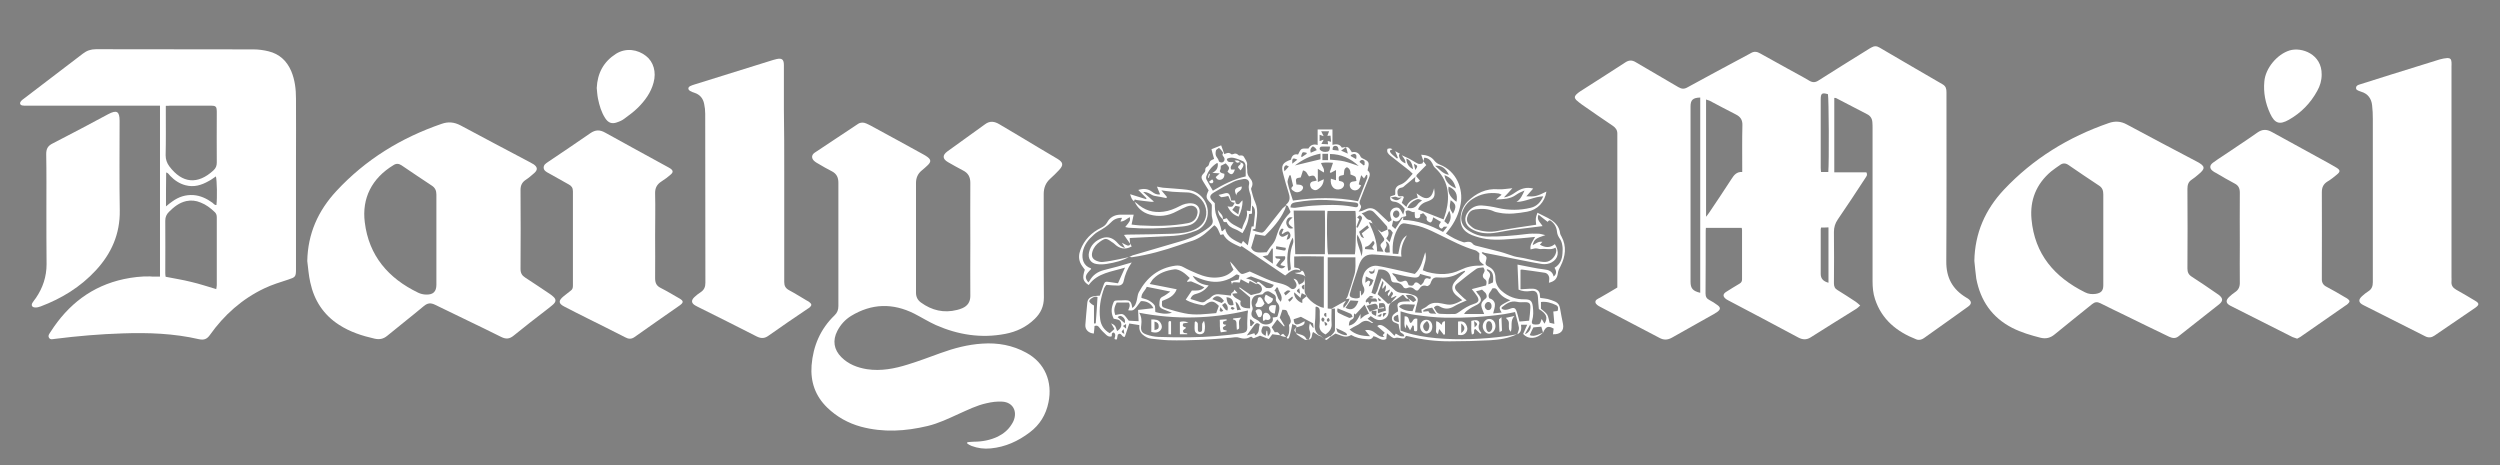 <?xml version="1.0" encoding="UTF-8"?> <!-- Generator: Adobe Illustrator 22.0.1, SVG Export Plug-In . SVG Version: 6.00 Build 0) --> <svg xmlns="http://www.w3.org/2000/svg" xmlns:xlink="http://www.w3.org/1999/xlink" id="Layer_1" x="0px" y="0px" viewBox="0 0 1417.3 263.9" style="enable-background:new 0 0 1417.3 263.9;" xml:space="preserve"><rect x="0" y="0" width="1417.3" height="263.9" fill="#808080" stroke="none"/> <style type="text/css"> .st0{fill:#FFFFFF;} </style> <g id="xs7Y4d.tif"> <g> <path class="st0" d="M1054.6,173.2c-1,0.9-1.7,1.6-2.6,2.1c-8.5,5.3-16.9,10.5-25.4,15.9c-2.3,1.5-4.5,1.5-7,0.2 c-13.2-7.1-26.5-14.1-39.8-21.1c-0.4-0.2-0.8-0.5-1.2-0.7c-2-1.5-2-2.9,0.1-4.2c2.5-1.6,5-3.1,7.5-4.6c1-0.6,1.4-1.3,1.4-2.5 c0-9.3,0-18.6,0-27.9c0-0.4-0.1-0.7-0.2-1.2c-6.8,0-13.5,0-20.3,0c-0.1,1-0.1,1.8-0.1,2.6c0,11.5,0,23-0.1,34.5 c0,1.9,0.6,3,2.2,3.8c1.6,0.8,3.1,1.8,4.6,2.9c1.8,1.3,1.8,2.4-0.1,3.8c-0.6,0.4-1.3,0.8-1.9,1.2c-8,4.5-15.9,8.9-23.8,13.4 c-2.5,1.4-4.7,1.5-7.2,0.1c-11.2-5.9-22.4-11.7-33.6-17.6c-1-0.5-2.4-1.4-2.6-2.4c-0.3-1.5,1.4-2.1,2.5-2.7 c3.3-1.9,6.6-3.8,9.9-5.8c0-1.1,0-2.2,0-3.2c0-27.3,0-54.6,0-81.8c0-0.8,0-1.5,0-2.3c0-2-1-3.3-2.6-4.4c-5.9-4-11.8-8-17.6-12.1 c-1.1-0.8-2.1-1.6-3.1-2.5c-1.1-1.2-1-2.1,0.1-3.2c0.6-0.6,1.3-1.1,2-1.6c8.6-5.5,17.1-10.9,25.7-16.5c2.1-1.4,3.9-1.4,6-0.1 c8,4.8,16.1,9.3,24.1,14.1c1.9,1.1,3.3,1.2,5.2,0.1c11.3-6.2,22.7-12.3,34.1-18.4c0.7-0.4,1.4-0.7,2-1.1c1.8-1,3.4-0.7,5.1,0.3 c5.2,2.9,10.5,5.8,15.7,8.7c4.1,2.3,8.2,4.4,12.2,6.8c1.9,1.1,3.4,1,5.2-0.2c9.2-5.9,18.5-11.6,27.8-17.4c0.7-0.5,1.5-0.9,2.2-1.3 c1.5-0.9,3-0.9,4.6,0.1c11.9,7,23.8,13.9,35.7,20.8c1.9,1.1,2.2,2.6,2.2,4.5c0,31.9,0.1,63.9-0.1,95.8 c-0.1,9.3,3.5,15.9,11.3,20.6c0.3,0.2,0.7,0.4,1,0.6c2.1,1.5,2.2,3,0.1,4.5c-8.3,6-16.7,11.9-25.1,17.9c-1.3,0.9-2.8,1.3-4.3,0.7 c-11-4.3-19.6-11.2-23.4-22.8c-1.1-3.3-1.4-6.7-1.4-10.1c0-28.9,0-57.8,0-86.7c0-1.1,0-2.3-0.1-3.4c-0.1-2.1-1.1-3.7-2.9-4.6 c-5.9-3.1-11.8-6.1-17.7-9.2c-0.2-0.1-0.5-0.1-1-0.1c0,14,0,27.9,0,42.2c6.2,0,12.3,0,18.2,0c0.9,1.7-0.2,2.5-0.7,3.4 c-5.1,7.8-10.2,15.6-15.5,23.3c-1.5,2.2-2.2,4.4-2.2,7.1c0.1,9.7,0.1,19.4,0,29.1c0,1.8,0.5,3,2.1,3.9c3.5,2.1,6.9,4.4,10.3,6.6 C1052.8,171.6,1053.6,172.3,1054.6,173.2z M967.2,56.4c0,22.1,0,44,0,66.5c0.8-1.1,1.4-1.7,1.8-2.4c4.2-6.3,8.5-12.6,12.6-19 c1.4-2.2,2.9-4.2,6.1-4c0-1,0-1.7,0-2.5c0-8-0.1-16,0.1-24c0.1-3-1.1-4.8-3.7-6.1c-5-2.5-9.9-5.2-14.9-7.8 C968.6,56.9,968,56.7,967.2,56.4z M963.9,55.3c-4.2,0.1-5.5,1.4-5.5,5.1c0,33.1,0,66.2,0,99.3c0,3.8,1.3,5.3,5.5,6.3 C963.9,129.2,963.9,92.3,963.9,55.3z M1036.5,97.5c0.5-5.3,0.3-42-0.2-44.1c-3.4-1-4.1-0.5-4.1,3c0,0.1,0,0.2,0,0.3 c0,12.8,0,25.7,0,38.5c0,0.7,0.1,1.5,0.2,2.3C1033.7,97.5,1035,97.5,1036.5,97.5z M1032.4,129c-0.1,0.5-0.2,0.8-0.2,1 c0,8.4,0,16.9,0,25.3c0,2.7,1.5,4.2,4.4,5c0-10.4,0-20.8,0-31.4C1035.1,129,1033.8,129,1032.4,129z"></path> <path class="st0" d="M548.4,250.7c1.3-0.1,2.5-0.3,3.8-0.3c4.7,0,9.3-0.9,13.5-2.9c3.2-1.6,5.9-3.8,7.8-6.9c0.4-0.6,0.8-1.3,1.1-2 c2.3-5.5-0.4-10.5-6.3-10.9c-3-0.2-6.1,0.2-9,0.9c-5.6,1.2-10.7,3.8-15.9,6.1c-5.7,2.6-11.3,5.3-17.5,6.8 c-12.6,3-25.1,3.8-37.8,0.4c-7.3-2-13.7-5.6-19.1-10.8c-6.8-6.6-9.6-14.6-8.9-24c0.9-11,5-20.6,13-28.3c1.6-1.5,2.2-3.2,2.2-5.3 c0-23.3,0-46.6,0-69.9c0-3-1-5.1-3.7-6.5c-2.6-1.3-5.2-2.8-7.7-4.3c-0.7-0.4-1.3-0.7-1.9-1.2c-2-1.5-2.2-3.6-0.2-5 c8.2-5.5,16.5-10.9,24.7-16.4c1.4-0.9,3.1-0.9,4.6-0.2c0.8,0.4,1.6,0.7,2.3,1.1c10,5.4,20,10.9,30,16.4c0.8,0.5,1.7,0.9,2.4,1.5 c2,1.5,2.1,2.7,0.3,4.5c-1.1,1.1-2.4,2.2-3.6,3.2c-2.2,1.8-3.2,4.2-3.2,7c0,20.7,0,41.4,0,62.2c0,2.4,0.9,4.2,2.8,5.6 c6.2,4.5,13,6.1,20.5,4.2c1-0.2,2-0.6,3-1c3-1.3,4.5-3.6,4.5-6.9c-0.1-10,0-20,0-29.9c0-11.4-0.1-22.8,0-34.2 c0-3.4-1.2-5.6-4.2-7.1c-2.9-1.5-5.7-3.1-8.5-4.7c-3.1-1.8-3.2-3.9-0.4-6c7.1-5.2,14.4-10.3,21.5-15.5c2.7-2,5.3-1.6,8,0 c7.4,4.4,14.9,8.8,22.3,13.3c3.6,2.1,7.2,4.3,10.8,6.4c3.2,2,3.4,3.5,0.8,6.3c-1.6,1.7-3.3,3.4-5.1,5c-2.5,2.3-3.6,5.1-3.6,8.6 c0.1,19.6-0.1,39.2,0.1,58.7c0,5-1.8,8.8-5.2,12.1c-4.7,4.6-10.4,7.3-16.8,8.5c-13.6,2.6-26.7,0.5-39.2-5 c-4.2-1.9-8.2-4.4-12.3-6.5c-12.2-6.1-24.1-5.8-35.8,1.3c-3.4,2.1-6,5-7.8,8.5c-2.8,5.4-2,10.6,2.3,14.9c4,4,9,5.9,14.5,6.8 c8,1.2,15.7-0.3,23.3-2.7c6.2-1.9,12.2-4.2,18.3-6.4c7.7-2.8,15.6-4.9,23.8-5.4c8.8-0.6,17.2,0.9,25,5.2 c10.5,5.7,14.9,16.5,12.5,28.1c-1.4,7-4.9,12.7-10.6,17c-6.6,5-13.8,8.3-22.1,9.1c-3.8,0.4-7.4-0.1-10.9-1.4 c-0.8-0.3-1.6-0.8-2.4-1.3C548.3,251.2,548.3,251,548.4,250.7z"></path> <path class="st0" d="M90.7,156.8c0-32.4,0-64.5,0-96.9c-1.3,0-2.4,0-3.5,0c-24,0-47.9,0-71.9,0c-0.9,0-1.7,0.1-2.6-0.1 c-1.3-0.2-1.7-1.3-0.9-2.3c0.5-0.7,1.2-1.2,1.9-1.7C24.8,47.3,35.9,38.9,47,30.4c2.2-1.7,4.5-2.5,7.4-2.5 c29.7,0.1,59.5,0,89.2,0.1c2.9,0,5.9,0.4,8.7,1.1c6.1,1.5,10.3,5.4,12.8,11.2c2.1,5,2.7,10.3,2.7,15.6c0.1,12,0,24,0,35.9 c0,19.8,0,39.5,0,59.3c0,0.6,0,1.1,0,1.7c0,4.1-0.4,4.4-4.4,5.7c-4.6,1.5-9.2,2.9-13.6,5c-12.6,6-22.8,15.1-30.8,26.4 c-1.7,2.4-3.4,3-6.2,2.4c-14.3-3.3-28.8-3.8-43.3-3.3c-12.8,0.4-25.6,1.5-38.3,3.1c-1.2,0.1-2.6,0.7-3.4-0.6 c-0.8-1.3,0.3-2.4,0.9-3.4c9.9-15.5,23.4-26,41.6-29.9c4.8-1,9.7-1.6,14.7-1.5C86.7,156.9,88.5,156.8,90.7,156.8z M122.6,163.9 c0.1-0.9,0.3-1.6,0.3-2.2c0-12.8,0-25.7,0-38.5c0-1.2-0.3-2.2-1.2-3c-2.4-2.3-4.9-4.2-8-5.4c-2.6-1.1-5.3-1.4-8.1-0.8 c-4,0.9-7,3.3-9.8,6.1c-1.4,1.4-2.1,2.9-2.1,5c0.1,9.9,0,19.8,0,29.7c0,0.7,0.1,1.5,0.2,2.1c4.9,1,9.7,1.7,14.4,2.9 C113.1,160.9,117.8,162.5,122.6,163.9z M94,60c0,1.6,0,2.7,0,3.8c0,8.1,0.1,16.2-0.1,24.2c0,2.4,0.7,4.4,2.1,6.3 c7.3,9.7,16.1,10.5,25,2.3c1.4-1.3,1.9-2.6,1.9-4.5c-0.1-9.4,0-18.8,0-28.2c0-0.7,0-1.3-0.1-2c0-1.1-0.7-1.8-1.7-1.9 c-0.8-0.1-1.5-0.1-2.3-0.1c-7.5,0-15,0-22.5,0C95.7,60,95.1,60,94,60z M94.1,117c1.5-1.2,2.5-2.1,3.6-2.8c3.6-2.6,7.5-3.9,12-3.6 c4,0.3,7.5,2,10.7,4.3c0.7,0.5,1.2,1.5,2.3,1.3c0.5-4.1,0.3-14-0.3-16.2c-1.4,0.9-2.6,1.9-4,2.6c-4.2,2.4-8.5,3.7-13.3,2.4 c-3.4-0.9-6.2-2.8-8.6-5.3c-0.7-0.7-1.1-1.7-2.3-1.9C94.1,104.2,94.1,110.4,94.1,117z"></path> <path class="st0" d="M1119.3,147.9c0.3-15.7,6.1-29,16.8-40.4c16.6-17.6,36.5-29.8,59.3-37.7c3.6-1.3,7-1.1,10.4,0.8 c13.2,7.1,26.5,14.1,39.8,21.1c4.7,2.5,4.8,3.9,0.6,7.3c-1.2,1-2.3,2-3.6,2.8c-2,1.3-2.5,3-2.5,5.3c0.1,15,0.1,30,0,45.1 c0,2.1,0.6,3.5,2.5,4.7c4.7,3,9.2,6.1,13.7,9.2c0.6,0.4,1.1,0.7,1.6,1.1c2.4,1.9,2.5,3.4,0.2,5.3c-7.7,6.1-15.4,12.1-23.1,18.2 c-1.8,1.4-3.5,1-5.3,0.2c-8.3-4-16.6-8-24.9-12.1c-4.7-2.3-9.4-4.5-14.1-6.9c-1.8-0.9-3.1-0.7-4.6,0.5 c-7.1,5.8-14.3,11.4-21.3,17.2c-2.4,2-4.9,2.6-7.9,1.9c-5.5-1.4-11-3-16.1-5.6c-11.5-5.9-18-15.4-20.4-27.9 C1119.9,154.7,1119.7,151.3,1119.3,147.9z M1192.4,136.1C1192.4,136.1,1192.4,136.1,1192.4,136.1c0-8.6,0-17.3,0-25.9 c0-2.1-0.5-3.7-2.3-4.9c-5.9-3.9-11.7-7.8-17.5-11.8c-1.6-1.1-3.2-1.1-4.7,0c-1.7,1.2-3.5,2.4-5.1,3.7 c-8.4,7.1-12.1,16.3-11.1,27.1c1.8,19.8,13,32.8,30.3,41.4c1.9,1,4,1.2,6.1,0.9c3.1-0.5,4.3-1.8,4.3-4.9 C1192.4,153.2,1192.4,144.6,1192.4,136.1z"></path> <path class="st0" d="M174.2,148c0.3-15.5,6.1-28.5,16.5-39.7c16.6-17.9,36.7-30.2,59.7-38.1c3.7-1.3,7.1-1,10.7,0.9 c13,7,26,13.8,39,20.7c0.8,0.4,1.7,0.9,2.5,1.4c2.2,1.6,2.3,3.1,0.3,4.9c-1.6,1.4-3.2,2.8-4.9,3.9c-2.1,1.4-2.9,3.2-2.9,5.7 c0.1,14.9,0.1,29.9,0,44.8c0,2.3,0.8,3.7,2.7,4.9c4.7,3,9.3,6.2,14,9.3c0.7,0.5,1.4,1,2,1.6c1.5,1.4,1.5,2.7-0.1,4.2 c-1.3,1.2-2.8,2.3-4.2,3.4c-6.1,4.7-12.2,9.4-18.2,14.3c-2.4,2-4.4,2.2-7.2,0.8c-12.4-6.2-25-12.1-37.4-18.2 c-2.5-1.2-4.2-1.1-6.4,0.7c-6.8,5.7-13.9,11.2-20.8,16.9c-2.2,1.8-4.4,2.2-7.1,1.6c-7.1-1.6-13.9-3.8-20.1-7.8 c-8.9-5.7-14.2-13.9-16.4-24.1C175,156.1,174.7,152,174.2,148z M247.4,136.3C247.4,136.3,247.4,136.3,247.4,136.3 c0-8.7,0-17.3,0-26c0-2.2-0.7-3.8-2.5-5c-5.8-3.8-11.5-7.7-17.3-11.6c-1.5-1-3-1.1-4.5-0.1c-12.4,7.5-18,18.9-16.3,32.4 c2.3,19,13.4,31.8,30.2,39.9c1.4,0.7,3.1,1.1,4.7,1.1c3.9,0.1,5.7-1.7,5.7-5.6C247.4,153.1,247.4,144.7,247.4,136.3z"></path> <path class="st0" d="M1389.8,98c0,19.7,0,39.3,0,59c0,0.9,0.1,1.7,0,2.6c-0.2,2.1,0.7,3.5,2.6,4.6c3.7,2,7.2,4.2,10.8,6.3 c2.4,1.4,2.4,2.3,0.2,3.9c-7.7,5.3-15.5,10.6-23.3,15.9c-1.6,1.1-3.3,1.3-5.1,0.4c-11.8-6-23.6-11.9-35.3-17.8 c-2.7-1.4-2.8-3-0.6-5c1.1-1,2.3-2,3.6-2.8c1.9-1.2,2.5-2.9,2.5-5.1c0-10.2,0-20.3,0-30.5c0-20.7,0-41.4,0-62.1 c0-2.6-0.1-5.1-0.4-7.7c-0.4-3.8-2.4-6.6-6.2-7.7c-0.4-0.1-0.7-0.2-1.1-0.4c-0.9-0.4-1.9-0.6-1.8-1.9c0.1-1.2,1.1-1.5,2-1.8 c5.7-1.8,11.4-3.6,17.1-5.4c9.4-2.9,18.8-5.9,28.3-8.8c1.4-0.4,3-0.7,4.4-0.8c1.6,0,2.2,0.7,2.3,2.3c0.1,0.8,0,1.7,0,2.6 C1389.8,57.9,1389.8,78,1389.8,98z"></path> <path class="st0" d="M444.6,98c0,19.7,0,39.3,0,59c0,1,0,1.9,0,2.9c0,2.1,0.7,3.5,2.7,4.6c3.4,1.8,6.7,3.9,10.1,5.9 c0.6,0.3,1.2,0.6,1.7,1.1c1.1,0.9,1.1,1.6,0.1,2.6c-0.4,0.4-0.9,0.7-1.4,1c-7.4,5-14.8,10-22.1,15.2c-2.2,1.6-4.1,1.7-6.6,0.5 c-11.1-5.7-22.4-11.3-33.6-16.9c-0.4-0.2-0.8-0.4-1.3-0.7c-2.3-1.3-2.5-2.9-0.5-4.8c1.1-1,2.3-2,3.6-2.8c1.9-1.3,2.6-2.9,2.6-5.3 c-0.1-31.9,0-63.9-0.1-95.8c0-1.9-0.2-3.8-0.6-5.6c-0.6-3.1-2.4-5.3-5.5-6.3c-0.8-0.3-1.6-0.5-2.4-1c-1.4-0.8-1.4-2.1,0-2.8 c0.7-0.4,1.6-0.6,2.4-0.9c14.9-4.6,29.7-9.3,44.6-13.9c0.6-0.2,1.3-0.4,1.9-0.5c3.1-0.7,4.2,0.2,4.2,3.4c0,8.3,0,16.5,0,24.8 C444.6,73.7,444.6,85.9,444.6,98C444.6,98,444.6,98,444.6,98z"></path> <path class="st0" d="M729.1,116.4c0-0.2,0-0.4,0.1-0.5c2.5-2,2.1-4.4,1.2-7.1c-1.1-3.3-2-6.7-2.9-10.1c-1.4-4.9-0.5-6.5,4.4-8.2 c0.4-2.2,1.7-3.4,4-2.9c0.7-1.2,1.1-2.6,2-3.1c0.9-0.5,2.3-0.2,3.9-0.3c0.9-1.7,2.6-2.8,5.2-2c0-3,0-5.8,0-8.8c2.8,0,5.5,0,8.4,0 c0,2.8,0,5.6,0,8.7c2.3-0.6,4.2-0.4,5.3,1.6c3.7-0.7,3.7-0.6,5.7,2.6c2.3-0.5,4,0.3,5,2.6c0.2,0.4,0.8,0.8,1.3,1 c3.4,1.6,3.7,2.2,2.8,5.7c-0.1,0.3-0.1,0.5-0.2,1c1.9,1.5,1.3,3.1,0.5,5c-1.6,3.8-3.1,7.8-4.6,11.6c-0.4,1-0.8,1.8,0,2.9 c1,1.3,0,2.4-1,3.9c0.9-0.2,1.4-0.3,1.9-0.4c1.1-0.4,2.1-1,3.1-1.3c2.2-0.7,4,0,5.7,1.6c2,2,4.2,3.9,6.4,6c0.3-0.2,1-0.6,1.7-1.1 c-0.3-0.9-0.7-1.8-0.8-2.7c-0.4-2,0.7-3.8,2.5-4.3c1.5-0.4,2.5-0.1,3.4,1.3c0.4,0.6,0.7,1.3,1.4,2.6c0.4-1.5,0.7-2.5,0.9-3.3 c-1.7-2.1-3.5-3.9-6.3-4.1c-1.4-0.1-2.4-1.2-1.8-3c0.8-0.2,1.7-0.5,2.6-0.8c0.1-0.6,0.2-1.1,0.1-1.7c-0.2-2,0.9-3.4,2.6-4 c3.3-1.1,5-3.8,7.3-6.3c-0.7-0.7-1.3-1.3-1.9-1.8c-3.6-2.8-7.2-5.6-10.7-8.4c-1.2-1-2.3-2-1.7-3.9c1-0.3,2-0.6,2.8,0.4 c-1.8,0.1-1.6,1.2-0.8,2.1c1,1.1,2.3,2,3.4,3c0.2-0.1,0.3-0.3,0.5-0.4c-0.5-1.3-1-2.5-1.5-3.8c0.9,0.5,1.8,1,2.7,1.5 c-0.2,0.2-0.7,0.5-0.6,0.7c0.2,2.3,1.4,3.8,3.7,4.7c0.1-2.1-1.2-3.2-2.1-4.6c1.4,0.7,2.9,1.3,4.3,2c1.7,0.9,3.2,2,4.9,2.8 c0.7,0.3,1.6,0.1,2.4-0.1c0.3-0.1,0.4-0.9,0.6-1.3c0.5,0.7,1,1.3,1.7,2.2c-1.9,2-3.7,3.8-5.4,5.5c-0.2,0.2-0.2,0.5-0.2,0.7 c0,0,0,0,0,0c-2.1,1.7-4.2,3.4-6.3,5.2c-0.7,0.6-1.2,1.3-2.3,1.4c-1.8,0.3-2.4,1.6-2.1,3.4c0.3,1.6,0.5,1.6,2.9,1.4 c0.1,0,0.3,0.2,0.7,0.5c-0.4,1-0.8,2.1-1.2,3.3c0.7,0.6,1.5,1.3,2.6,2.3c1.2-3.3,3.8-4.4,6.5-5.3c-0.2-0.7-0.4-1.4-0.7-2.4 c1,0.7,1.6,1.2,2.3,1.6c3.4,2.2,6,1.2,7.1-2.7c0.2-0.6,0.4-1.2,0.5-1.8c0.9,5.1,0,6.2-4.6,7.8c-2.1,0.7-3.7,2.2-4.5,4.2 c4.9,1.9,9.6,3.8,14.5,5.7c0.4-1.3,1-2.8,1.4-4.4c2.4-9.5,1.2-18.1-6.4-25c-0.7-0.6-1-1.6-1.4-2.4c-1-1.9-2.4-3.1-4.6-3.2 c-0.1,0.8-0.3,1.4-0.4,2c-0.4-1.1-0.8-2.2-1.3-3.7c3.3,0.2,5.7,1.1,7.4,3.3c0.9,1.1,1.8,1.8,3.1,2.3c9.6,3.7,13.4,13.9,11.9,22.2 c-1,5.5-3.3,10.5-6.8,14.9c-0.5,0.6-0.9,1.2-1.6,2c3.2,2.1,6.3,3.8,9.9,4.9c0.5,0.2,1.1,0,1.6-0.1c1.5-0.3,2.8-0.2,3.8,1.1 c0.3,0.4,0.9,0.7,1.4,0.9c4.6,1.2,9.3,2.3,13.9,3.5c2.7,0.7,5.4,1.8,8.1,2.6c1.7,0.5,3.5,0.6,5.3,1c2.1,0.4,4.2,1,6.4,1.4 c2,0.4,4.1,0.9,6.1,0.8c3.1-0.1,6.2-3.6,6.1-6.7c0-0.4-0.3-0.9-0.5-1.4c-2.7,1.6-5.4,0.4-8.1,0.8c-1,0.1-2-0.4-3-0.4 c-0.9,0-1.9,0.4-3,0.6c-0.5-2.7,1.2-4.6,2.6-7.1c-3,0.3-5.6,0.6-8.3,0.8c-6.4,0.4-12.9,1.3-19.3,0.4c-2.8-0.4-5.6-1.2-8.2-2.2 c-5.2-2.1-7.8-6.1-5.9-13.3c0.6-2.1,1.9-4.3,3.4-5.8c4.8-4.6,10.4-7.5,17.4-6.9c2.5,0.2,5.1-0.4,8-0.6c-1.6,1.8-3.1,3.5-4.8,5.2 c2.6-0.3,4.6-1.5,6.6-2.9c3-2.1,6.2-3.1,10-2.1c-1.3,1.5-2.5,2.8-3.9,4.4c4.9,0.3,6.2-0.1,11.4-2.7c-0.9,6-5.1,10.4-10.9,11.4 c-5.2,0.9-10.5,1.7-15.9,0.6c-0.9-0.2-1.9-0.3-2.8-0.7c-3.4-1.6-6.9-1.7-10.6-1.2c-2.1,0.3-3.5,1.3-4.3,3.2 c-0.8,1.9-0.8,3.8,0.6,5.3c1.1,1.1,2.4,2.3,3.8,2.8c4.1,1.3,8.3,1.8,12.6,0.9c7.2-1.4,14.4-2.4,21.7-3.5c-0.1-0.9-0.3-2.2-0.2-3.5 c0.1-1.2,0.6-2.3,0.9-3.3c2.1,1.1,3.9,1.9,5.8,2.9c3.7,2,6.6,4.4,7.1,9c0.1,0.5,0.4,1,0.7,1.5c3.1,5.7,2.3,11.4-0.5,16.9 c-0.7,1.3-1.3,2.4-1.5,3.9c-0.4,3.2-1.8,4.7-5.1,5.5c0.1-0.8,0.2-1.5,0.2-2.2c0.1-1.7-1-3.3-2.7-3.5c-4.3-0.7-8.6-1.2-12.9-1.8 c-0.2,0-0.3,0.1-0.7,0.2c0,3.5,0,7.1,0,11c1.6-0.1,3.2-0.2,4.9-0.3c1,0,2.1-0.1,3.1,0.1c1.8,0.4,3,1.6,3,3.6 c0,0.5,0.1,0.9,0.2,1.5c1.4,0.2,2.8,0.3,4.2,0.6c1.5,0.4,2.9,0.9,4.3,1.5c1.6,0.7,2.4,2,2.7,3.7c0.5,3,1.1,6,1.7,9 c0.7,3.7-1.4,6-5.7,5.8c0.1-1.1,0.3-2.2,0.4-3.2c-3.1-1.8-4.5-1.2-6,2.3c-0.3-1.1-0.7-2.3-1-3.4c-1.6,0.1-3,0.3-4.5,0.4 c-0.7,1.4-1.4,2.8-2.1,4.4c1.7,0.7,3,0.3,4.3-0.1c1.1-0.4,2.2-0.9,3.3-1.4c-3.4,3.7-8.4,4.1-11.3,0.8c0.7-1.6,1.4-3.2,2.3-5.2 c-1.3,0-2.3,0-3.5,0c0.3,2.3,0.2,4.4-2.1,5.4c0.3-1.3,1.1-2.6,0.9-3.8c-0.5-2.9-1.5-5.8-2.2-8.8c-2.1,0.4-4.1,0.9-6.2,1.2 c-11,1.6-22.1,2.2-33.3,2c-5.8-0.1-11.5-0.8-17.3-1.6c-2.8-0.3-5.5-1.3-8.1-2c0,3.6,0,7.2,0,10.9c1,0.4,1.8,0.7,2.5,0.9 c5.7,1.9,11.6,2.8,17.6,3.4c13.2,1.2,26.4,0.6,39.5-1.1c2.2-0.3,4.3-0.8,6.4-1.1c-4.8,2.3-10,3.1-15.2,3.4 c-7.7,0.4-15.4,0.6-23.1,0.6c-7.8,0-15.5-0.9-23.1-2.8c-0.5-0.1-0.9-0.2-1.5-0.3c-0.3,0.5-0.6,0.9-0.9,1.4 c-1.8,0.4-3.6-0.9-5.5-0.1c-0.5,0.2-1.4-0.4-2-0.8c-0.7-0.5-1.3-1.1-2.4-2c-0.2,1.4-0.3,2.3-0.4,3.3c-2.7,1.5-4.6-1.2-7.3-1.6 c-0.7,1.8-2.3,1.9-3.9,1.7c-3.2-0.2-6.2-0.9-8.7-2.4c-3.3,2.2-6,0-8.9-0.8c-0.9,0.6-1.8,1.2-2.7,1.8c-0.1-0.1-0.2-0.2-0.2-0.2 c0.6-0.6,1.2-1.2,1.7-1.8c0.4-0.5,0.9-1.1,0.9-1.7c0.1-4,0-8,0-12.3c-0.9,0.1-1.5,0.1-2.1,0.2c2.7-1.5,5.5-3.1,8.2-4.6 c-0.2,1.3-2.1,2.1-1.1,4.1c1.4-1.7,2.7-3.1,3.3-5.3c-0.9,0.1-1.5,0.2-2.1,0.3c0.3-0.5,0.7-0.9,0.9-1.4c1.4-4.2,2.8-8.4,4-12.7 c0.8-3.1,0.5-6.3,0.5-9.6c-5.4,0-10.5,0-15.7,0c0,9.8,0,19.4,0,29c0.8,0.1,1.5,0.1,2.2,0.2c0,2.7-0.2,5.5,0,8.2 c0.3,3-1.2,4.7-3.4,6.3c-2.4-1.2-3.8-2.7-3.4-5.6c0.3-2.5,0-5.1,0.1-7.7c0-1.6-0.8-2.3-2.2-2.5c-0.1,0.3-0.2,0.3-0.2,0.4 c-0.1,2.7,0,5.5-0.3,8.2c-0.4,3.2-0.3,6,2.7,7.9c0,0-0.2,0.2-0.2,0.2c-1.2-0.7-2.3-1.5-3.6-2.3c-1,1.4-0.1,3.9-2.6,4.4l0,0.1 c1-1.6,1.4-3.2,0.7-5.1c-0.5-1.3-0.4-2.6,0.1-4.3c0.8,1.1,1.3,1.9,1.8,2.6c0.1-0.1,0.2-0.1,0.3-0.2c-0.1-0.9-0.2-1.8-0.3-2.4 c-2.6-1.4-4.8-2.6-6.9-3.7c-1.4,0.5-2.8,0.9-4.1,1.4c0.1,2.8,1.3,3.6,3.7,2.4c0.8-0.4,1.5-0.8,2.5-1.3c0.1,1.7-0.7,2.1-1.5,2.5 c-1,0.4-2.1,0.7-3.2,1c0,0,0.1,0.1,0.1,0.1c0.3-1.8-1.4-1-2.3-2.2c-0.4,1.9-0.7,3.3-1,4.7c-0.3,1.1-0.5,2.2-0.9,3.2 c-0.3,0.7-1,0.9-1.4-0.1l-0.1,0.1c1.7-1.6,1.6-3.7,1.6-5.8c0-0.5-0.3-1.3,0-1.6c1.6-1.6,0.6-3.1,0.1-4.7c-0.2-0.5-0.7-0.9-0.8-1.4 c-0.8-2.2-0.7-2.2-3.2-2.3c-0.5,1.5-1,3-1.5,4.5c0.9,1.5,1.9,3.1,2.8,4.7c-0.1,0.1-0.2,0.2-0.4,0.3c-1.3-1.3-2.6-2.7-3.8-4 c-1.2,1.6-2.1,3-3.2,4.4c0.5,0.9,1.2,1.9,1.8,2.9c1.8-0.2,1.8-0.2,3.2,1.8l0-0.1c-1.5-0.2-2.9-0.4-4.6-0.6c-0.5,0.7-1.2,1.6-2,2.7 c-1.5-0.6-3.1-1.2-5-1.9c-0.5,0.2-1.4,0.7-2.4,1c-0.7,0.2-1.6,1-2.1-0.3c0-0.1-0.7-0.1-1,0c-2.1,1.3-4.2,1.1-6.5,0.4 c-1.4-0.5-3.2,0-4.8,0.1c-11.6,1-23.3,1.7-35,1.4c-3.3-0.1-6.6-0.6-9.9-0.9c-1.8-0.2-3.4-1.1-4.8-2.3c-1.6-1.4-2.1-3.1-1.9-5.4 c-2-0.3-3.9-0.6-5.7-0.9c-0.9,2.8-1.7,5.1-2.5,7.5c-1.8,0.7-1.8-2.9-4-1.2c-0.1,0.7-0.3,1.7-0.5,2.7c-0.9,0.1-1.7,0.1-1.2-1.1 c0.4-1.1,0.4-2-0.5-2.8c-1.5,0.1-1.2,1.2-1.2,2.1c-1.2,0.6-2.3,0-3.1-0.7c-1.4-1.3-2.8-2.6-3.9-4.1c-0.7-1-1.4-1.5-2.8-1 c-0.1,1.4-0.2,2.9-0.4,4.3c-2.9-0.2-5-2.2-4.8-4.9c0.3-4.2,0.7-8.3,1.1-12.5c0.2-2.2,1.5-3.4,3.9-3.8c1-0.2,2.1-0.2,3.2-0.3 c0.7-1.9,1.3-3.8,2-5.7c0.8-2.3,1.1-2.4,3.6-2c1.6,0.3,3.1,0.4,4.7,0.7c1.3-3,2.5-5.7,4-8.9c-7.5,2.4-15.6,2.9-20.6,9.9 c-3.3-2.1-3.8-3.9-2.2-8.7c-0.9-1.3-2-2.5-2.6-4c-1-2.4-0.8-4.8,0.1-7.2c2.2-5.8,6.3-9.9,11.8-12.6c1.4-0.7,2.5-1.5,3.3-2.9 c1.5-2.9,4.1-4.4,7.4-4.5c2.4,0,4.9,0,7.7,0c-0.4,1.9-0.8,3.6-1.2,5.6c1.6,0.2,3.1,0.4,4.7,0.5c9.1,0.5,18.2,0.4,27.3-1.3 c3-0.6,4.7-2.3,5.3-5.2c0.6-2.5-0.9-4.6-3.5-4.7c-0.8,0-1.7,0.2-2.5,0.5c-1.9,0.8-3.8,1.7-5.7,2.7c-4.9,2.7-10.1,3.3-15.4,1.8 c-3.9-1.1-6.8-3.6-8.5-7.3c0,0-0.1,0-0.1,0c0.5,0.3,0.9,0.6,1.3,0.9c4.3,4,9.3,5.6,15.2,4.8c3.3-0.4,6.2-1.6,9.1-3.1 c2.2-1.2,4.6-1.9,7.1-1.6c3,0.3,4.8,2.7,4.2,5.6c-0.7,3.7-2.9,6.2-6.6,7c-2.1,0.5-4.3,0.6-6.5,0.8c-9,0.9-18,1.1-27.1,0.4 c-0.6,0-1.2-0.3-1.9-0.4c2.9-3.5,2.9-3.5,2.6-5.6c-1.7,0.8-3.1,2.5-5.3,2.5c0.3-0.7,0.6-1.3,0.9-2.1c-2.5-0.1-4.6,0.8-6.1,2.4 c-2.2,2.3-4.8,3.9-7.5,5.4c-0.8,0.5-1.6,1-2.3,1.7c-3.1,2.7-5.7,5.8-6.4,10.1c-0.6,3.7,0.4,7.6,4.6,9c0.1,0,0.1,0.3,0.2,0.4 c-3.6,3.6-3.8,4.8-1.6,7.6c0.2-0.3,0.5-0.6,0.7-0.9c1.8-3.3,4.6-5.2,8.2-6.1c2.6-0.7,5.2-1.3,7.7-2c2.4-0.7,4.9-1.4,8-2.3 c-2.5,3.6-3.8,6.9-4.6,10.6c-0.3,1.6-1.5,2.5-3.1,2.5c-2.1,0-4.3-0.2-6.7-0.4c-0.3,0.4-0.9,1.1-1.2,1.8 c-2.1,5.7-3.1,11.6-2.3,17.6c0.4,3.4,2.2,6.2,5.4,8c0.9-0.8,1.7-1.5,2.7-2.4c-0.7-1.2-1.3-2.2-1.9-3.2c1,0.4,1.8,0.9,2.3,1.6 c0.5,0.8,0.7,1.8,1.1,2.8c2-1.3,2.7-2.8,2.3-4.5c-0.5-2.3-2.6-2.1-4.2-2.5c-1.4-2.7-1.5-5.3-0.6-8c0.8-2.3,0.8-2.3,3.2-2.4 c1.3,0,2.7,0,4-0.1c2.2,0,3.1,0.6,3.6,2.7c0.1,0.5,0.2,1,0.3,1.7c1.8-1.2,2.2-2.9,2.6-4.5c0.4-1.5,0.4-3.1,1.1-4.4 c4.5-8.4,11.2-13.8,20.8-15.1c1.6-0.2,3.1,0,4.6,0.9c2.5,1.4,5.1,2.5,7.7,3.6c3.7,1.6,7.6,2.6,11.6,2.2c3.5-0.3,6.6-1.5,9-4.4 c-0.4-0.8-0.9-1.6-1.2-2.3c-0.3-0.8-0.5-1.6-0.8-2.4c1.8,1.8,3.2,3.7,4.7,5.5c1.8,2,2,1.9,4.4,1c0.9-0.4,1.8-0.7,2.1-0.8 c4.4,1.9,8.3,3.9,12.4,5.4c3.6,1.3,7.6,1.4,10.7,4.1c0.8,0.7,2,0.7,2.8-0.2c0.8-0.9,0.8-1.9,0.3-2.9c-0.3-0.7-0.8-1.4-1.4-2.3 c2.3,0.3,2.5,2,3.1,3.4c2.9-1.3,3.1-1.6,3-4.4c0.1,2.1,0.7,4.3,0.3,6.3c-0.4,2.4,0.4,4,1.8,5.6c2,2.4,4.5,4,7.3,5.2 c0.5,0.2,1.2,0.3,1.7,0.4c0-9.8,0-19.3,0-29.1c-5.8-0.1-11.3-0.2-16.8,0c0,2.4,0,4.3,0,6.2c1.4,0.5,3,0,3.5,1.8 c-3.5-1.6-5.9,0.6-8.6,2.8c-8.2-5.5-16.4-11.1-24.7-16.7c-0.1,0.1-0.5,0.3-0.7,0.5c-3.8-1.8-7.8-3.3-9.7-7.2 c-0.7,0.2-1.2,0.3-1.6,0.4c-1-2-1.4-4.2-3.5-5.5c-1.1,1-2.1,1.9-3.1,2.9c-3.1,2.9-6.5,5.2-10.6,6.3c-2.1,0.6-4.1,1.4-6.2,2.1 c-8.7,3-17.5,5.5-26.6,6.8c-0.5,0.1-1.1-0.1-1.7-0.2l0.1,0.1c0.6-0.3,1.1-0.7,1.7-0.9c9.1-2.7,18.2-5.3,27.3-8 c5.9-1.7,11.4-4.2,16.2-8c1.6-1.3,2.5-2.5,1.8-4.8c-0.6-2-0.3-4.3-0.3-6.5c0-0.8,0.2-1.5-0.6-2.3c-2.9-2.9-2.9-3.7-1.2-7.3 c-1-1.6-2.1-3.3-3.1-5c-1.4-2.3-1.2-3.2,0.7-5.1c0.3-0.3,0.5-0.8,0.5-1.1c-0.1-1.1,0.2-1.8,1.2-2.3c0.4-0.2,0.7-0.6,0.8-1 c0.7-2.3,0.7-2.3,3-3.3c-0.5-1.7-1-3.4-1.5-5.5c1.8-0.7,3.5-1.4,5.5-2.2c0.6,1.7,1.2,3.3,1.8,5c1.3-0.6,2.6-1.2,3.9,0 c0.2,0.2,0.9,0.1,1.3-0.1c0.9-0.4,1.6-0.3,2.4,0.3c0.3,0.2,0.6,0.6,0.9,0.6c1.1-0.1,2.1-0.3,2.7,0.9c0.7,1.4,1.9,2.6,1.7,4.4 c-0.2,1,0.1,2.1,0.1,3.1c-0.1,1.6,0.3,2.9,1.4,4.2c1.4,1.6,2.1,3.4,1,5.5c-0.2,0.3-0.3,0.8-0.2,1.1c0.7,2.4,1.2,5,2.3,7.3 c1.1,2.6,1.3,5.1,1,7.8c-0.3,2.4-0.6,4.7-0.9,7.2c-0.3,0.1-0.9,0.3-1.5,0.4c0,0.2,0,0.4-0.1,0.5c1.7,0.5,3.4,1.1,5.1,1.3 c0.6,0.1,1.5-0.7,2-1.3c3.3-4.1,6.6-8.3,9.9-12.5C728.1,117.3,728.6,116.8,729.1,116.4c-0.2,0.9-0.4,1.9-0.9,2.8 c-2.6,5.6-6.6,10.1-11.1,14.5c-1.9-0.3-3.9-0.6-5.5-0.9c-0.8,2.7-1.5,5-2.3,7.7c1.8,3.6,5.5,2.5,8.8,2.5c1-1.4,1.8-2.8,2.9-4 c1.3-1.5,2.1-3.1,2.6-4.9c1.5-5,3.8-9.5,7.5-13.2c0.3-0.3,0.5-0.7,0.5-0.8c-0.6-1.3-1-2.4-1.5-3.3 C729.9,116.6,729.4,116.5,729.1,116.4z M775.7,168.7c-1.4,1.1-1.9,2.4-1,2.8c0.3-0.2,0.6-0.4,0.9-0.5c0.3,0.5,0.5,0.9,0.9,1.7 c0.6-0.9,0.9-1.5,1.1-1.7c1.1,0,2.1,0,3.1,0c-0.1-1.5-0.6-1.9-1.9-1.8C777.8,169.3,776.7,168.9,775.7,168.7c0.9,0.1,2,0.5,3-0.4 C777.4,167.5,776.5,167.6,775.7,168.7z M737.3,168.9c-1.2-1.1-2.4-2.2-3.6-3.2c-0.4,2.2,1.7,5.2,4.6,6.1c0-0.7,0-1.3,0-1.9 c0.8-0.6,1.5-1.2,2.7-2.2c-1.2-0.6-2-1-3-1.5C737.6,167.3,737.4,168.1,737.3,168.9z M781.1,175c0,0.8,0.1,1.6,0.1,2.6 c1.7-0.6,3.1-1.1,4.5-1.5c-0.4-4.3-0.7-4.6-3.9-4.1c0,0.8,0,1.6,0,2.6c1-0.2,1.9-0.3,2.7-0.5c0,0.2,0.1,0.4,0.1,0.6 C783.4,174.8,782.2,175,781.1,175c-0.1-0.6,0.1-1.3-0.2-1.8c-0.2-0.5-1-1.1-1.4-1c-1.5,0.2-3,0.7-4.8,1.2c0.8,1.3,1.3,2.4,1.9,3.4 c0.5-0.3,0.8-0.5,1.1-0.7c-0.6,2,0.8,2.3,2.4,3c0.1-1.1,0.2-1.9,0.3-2.9c-1.1,0-2,0-2.8,0C778.9,175.8,780,175.4,781.1,175z M781,130c0.8,0.6,1.7,1.3,2.2,1.7c1.3-0.6,2.4-1.1,3.5-1.6c0.8,1.8,0.7,3.4-0.8,5c0.6,0.8,1.2,1.4,1.9,2.2c0.7-2,1.2-3.7,1.8-5.4 c-0.8-0.9-1.2-2.5-3-1.6c-0.1-0.7,0-1.6-0.4-2.1c-2.3-2.6-4.6-5.2-7.1-7.7c-1.2-1.3-2.7-1.6-4.4-0.7c-0.7,0.4-1.5,0.7-2.8,1.2 c2,1.2,2.4,3.6,4.9,3.8c0.5,0,0.9,1.3,1.4,1.9c-0.6-0.2-1.2-0.4-2.2-0.8c2.6,5.5,4.7,10.7,4.7,16.6c1.2,0.1,2.2,0.1,3.6,0.2 c-0.4-0.8-0.5-1.3-0.8-1.7c-1.2-1.8-1.2-2.4,0.4-3.8c1.1-1,1.1-1.8,0.2-2.9C783.1,132.9,782.1,131.4,781,130z M795.5,122.9 c-0.5,0.2-1.1,0.4-1.3,0.7c-1,1.9-2.4,2.5-4.4,1.4c-0.3,1.2-0.5,2.1-0.7,3.1c0.6,0.5,1.2,1.1,1.9,1.7 C792.6,127.4,794.1,125.1,795.5,122.9c0,0.5,0,1.1,0,1.8c8.2,0.2,15.5,3,22.6,6.8c0.8-1,1.4-1.8,2.4-3c-1.1,0.1-1.9-0.1-2.1,0.1 c-0.6,0.8-1,1.4-2,0.6c-0.7-0.7-0.8-1.5-0.2-2.3c0.2-0.3,0.5-0.7,0.7-1.1c-1.5-0.9-2.9-1.7-4.4-2.6c-0.2,0.7-0.3,1.3-0.5,1.8 c-0.2,0.5-0.7,1.1-1,1.1c-0.6,0-1.2-0.4-1.7-0.8c-0.3-0.3-0.6-0.9-0.5-1.3c0.4-1.3-0.7-1.6-1.2-2.4c-1-1.6-1.7,0.2-2.5-0.2 c0.3,1.5-0.2,2.3-1.7,2.4c-0.4,0-1.1-0.3-1.2-0.6c-0.2-1-0.1-2-0.2-3.1c-1.7,0.9-3.3-2-5.2-0.2c0.1,0.5,0.3,1,0.3,1.5 C797.4,122.5,797.2,122.7,795.5,122.9z M712.4,160.6c0.3-1.1,1.1-1,1.7-0.5c1.2,0.9,2.3,1.9,3.7,3.1c1.4,0.1,3.4,0.7,4.3-1.7 c-4.1-1.5-8.3-3.1-12.9-4.8c-0.3,0.1-1.2,0.5-2.8,1.1c1.4,0.5,2.3,0.6,3,1C710.4,159.3,711.4,160,712.4,160.6c0,0.2,0,0.3,0,0.5 c-0.1,0-0.2,0-0.2,0c-1.2-0.6-2.4-1.3-3.7-1.9c-0.3,0.8-0.5,1.2-0.6,1.5c-1.5-0.8-2.9-1.5-4.5-2.4c-0.3,0.9-0.5,1.4-0.6,1.9 c-1-0.1-1.9-0.2-2.8-0.2c-1.1-0.1-1.6,0.4-1.5,1.5c-0.2-0.6-0.4-1.3-0.6-2.1c1.7-0.3,3-0.6,4.3-0.9c0.2-0.8,0.3-1.6,0.5-2.3 c-1.6-0.8-1.6-0.8-2.5-0.1c-2.1,1.6-4.4,2.6-6.9,3.2c-4.6,1.1-9,0.2-13.4-1.5c-1.1-0.4-2.2-0.9-3.8-1.5c2.2,3.8,5.3,5,9.1,5.5 c-1.9,2.6-4.3,4.1-7.1,4.8c-1.7,0.4-2.6,1.2-3.2,2.9c1.5,0.4,2.8,0.9,4.2,1.3c1.6,0.5,3.1,1.2,4.7-0.4c0.6-0.6,1.7-0.8,2.4-1.6 c1.2-1.4,2.8-2.1,4.5-2c2.4,0.2,4.8,0.5,7.2,0.8c0-1.3,0-1.3,1.2-2.1c0.4-0.3,0.5-0.9,0.7-1.3c0.5,0.6,1.1,1.2,1.8,2 c-1.1,0.1-1.9,0.2-3,0.3c0.9,2.5,3.2,2.9,4.8,4.1c-0.9,2.9,0.8,4.3,5.3,4.2c0-2,0-4.1,0-6.2c-2-1.7-4.1-3.5-6.2-5.3 c0.1-0.1,0.2-0.3,0.3-0.4c2.2,1.5,4.4,3.1,6.4,4.4c1.8-0.5,3.1-0.8,4.5-1.1c1.1-0.3,1.9-1.5,1.7-2.6 C715.2,162.1,714.1,161,712.4,160.6z M788.4,171.8c1.1-1.3,2.2-2.5,3.3-3.8c-0.1-0.1-0.1-0.2-0.2-0.3c-0.9,0.4-1.8,0.9-2.7,1.3 c-0.7-1.5,2.3-1.9,0.1-3.8c-0.5,0.9-1.1,1.7-1.7,2.7c-1.5-1.8,1.2-2.3,0.6-3.8c-0.9,0.5-1.7,0.9-2.7,1.5c0.8-3,0.8-3,0.4-4 c-0.5,0.7-1.1,1.4-1.6,2.2c-1-1.6,1.4-3-0.1-4.5c-1,2.7-2,5.2-2.8,7.5c2,1.9,3.9,3.7,5.9,5.5C787.2,172.2,787.8,172,788.4,171.8 c-0.9,1-1.2,2.2-1.1,3.7c0.1,2.1-0.3,4.2-2.5,5.3c-2.1,1.1-4.2,0.8-6.2-0.6c-0.5-0.3-0.9-0.6-1.5-1c-0.6,0.5-1.2,1-1.8,1.5 c1.2,0.9,2.2,1.6,3.2,2.3c-0.6,0.3-0.9,0.1-1.2-0.1c-2.2-1.5-4.2-1.3-6.2,0.4c-1.1,0.9-2.5,1.4-3.7,2.1c-0.7,0.4-1.4,0.8-2.3,1.4 c3.3,3,7,3.7,11.6,3.8c-1.1-1.4-1.9-2.2-2.8-3.4c2.6-0.5,4.5,0.5,6.2,1.9c1.2,1,2.4,2.1,4.8,1.9c-2-1.3-0.1-1.4,0.1-2.4 c-1.3-1.2-2.7-2.4-4.2-3.7c1-1,2.2-0.7,3.2-0.2c1.4,0.8,2.6,1.9,3.8,2.9c0.9,0.8,1.8,1.8,2.8,2.8c0.3-0.7,0.5-1,0.7-1.3 c2.8,1.7,2.8,1.7,4.8,1.6c0-1.7-2-1.7-2.4-2.8c-0.4-1.3-0.6-2.7-0.8-4.1c-1.5-0.9-3.7-0.9-3.8-3.1c-0.1-2.2,1.8-3.2,3.5-4.2 c-0.1-0.9-0.1-1.7-0.3-2.6c-0.3-1.5,0.4-2.4,1.8-2.7c0.8-0.2,1.7-0.3,2.5-0.3c0.9-0.1,1.8,0,2.8,0c-0.4-0.7-0.7-1.2-1-1.7 c0.8,0.6,1.7,1.2,2.8,2.1c0.4-0.3,1.1-0.7,1.7-1.1c-1.3-2.6-2.8-3.3-5.9-2.9c0.5,0.7,1,1.4,1.5,2.1c-1.9,0.4-2.1-2.3-3.4-2.2 C792.6,169.1,790.5,170.5,788.4,171.8z M693.2,124.4c0.7-0.2,1.5-0.5,2.3-0.7c1.9,3.3,5.4,4.4,8.6,6.2c0.8-3.7,3.7-6.5,2.7-10.5 c0.9,0.1,1.5,0.2,2.1,0.3c0.2-1.7,0.4-3.3,0.4-4.9c0-1.5,0-3-0.4-4.4c-0.6-1.9-1.3-3.6-0.8-5.8c0.5-2.1-1-3.5-3.2-3.1 c-1.9,0.3-3.8,0.7-5.5,1.5c-3.7,1.8-7.4,3.8-11,6c-2.9,1.7-3,3.1-0.5,5.4c0.3,0.3,0.5,0.5,0.8,0.8c0,2.5,0.1,5.1,1,7.3 c1.1,2.7,2.3,5.4,2.8,8.3c0,0.1,0.3,0.2,0.5,0.3c0.4-0.4,0.9-0.8,1.6-1.5c1.1,5.2,5.4,6.6,9.2,8.6c0.3-0.5,0.6-1.1,0.9-1.6 c0.8,0.8,1.6,1.5,2.7,2.5c0.8-3.9,1.5-7.3,2.2-10.7c0.2,0,0.7,0,1.1,0c0.2-2.3,0.5-4.4,0.7-6.5c0.2-1.9,0.3-3.9-1.6-5.4 c0,1.6,0,3.1,0,4.6c-0.7,0.1-1.2,0.2-1.7,0.3c-0.2,4-1.7,7.5-3.7,10.8c-1.3-0.7-2.6-1.7-4-2.2c-2.2-0.8-4.1-1.9-5-4.1 C693.7,126,693.7,126,693.2,124.4L693.2,124.4z M794.5,145.5c-5.4-0.4-10.4-0.9-15.4-1.2c-4.2-0.3-6.4,1-8.2,4.8 c-0.5,1.1-0.8,2.3-1.2,3.5c-1.1,3.2-2.1,6.5-3.2,9.7c-0.4,1.4-0.8,2.7-1.2,4.1c-0.4,1.2,0.1,2.1,1.3,2.4c1.3,0.3,2.7,0.8,4.3-0.2 c0-1.2,0-2.4,0-3.7c0.2,0,0.4,0,0.5,0c0.1,0.8,0.2,1.7,0.3,2.7c2-1.5,2.2-3.5,1.2-5.3c-1.3-2.5-0.6-4.8,0.3-7.1 c1.2-2.9,4.4-4.9,7.5-4.5c3.3,0.5,6.5,1.3,9.8,2c4,0.9,7.9,1.8,11.6,2.6c3.7-3.4,4.4-7.8,5.9-12.3c1.1,3.9-0.7,6.9-1.4,10.2 c1.1,0.4,2,0.9,3,1.1c6.3,1.6,12.4,1.6,18.4-1.3c3.5-1.7,7.1-2.5,11-2.4c0.6,0,1.2-0.1,2.4-0.3c-1.2-1.1-2.3-1.7-2.6-2.6 c-0.4-1-0.1-2.3-0.1-4.1c-0.4-0.3-1.3-1.4-2.3-1.7c-7.1-2-13.5-5.5-20.1-8.7c-3.2-1.6-6.5-3.2-9.9-4.4c-3.1-1.1-6.4-1.5-9.7-2.1 c-1.4-0.3-2.5,0.2-3.4,1.5c-3.2,4.7-4.1,9.9-3.7,15.6c1.1,0.1,2.1,0.1,3.1,0.2c1.2-6.7,2.1-8.7,4.9-10.6 C795.5,137,793.8,140.9,794.5,145.5z M840,143c0.3,0.5,0.3,0.8,0.5,0.9c2.5,1.6,2.6,1.6,1.8,4.6c-0.4,1.4,0.4,2.1,1.5,2.6 c2.8,1.3,4,3.6,4,6.6c0.1,2.9,1.3,5.3,3.5,7.2c3.7,3.3,8.1,4.9,13.1,4.8c3.2,0,4.2,0.9,4.6,4.1c0.3,2.7,0.4,5.3-0.4,7.9 c-0.5,1.6,0.1,2.3,1.8,2.3c0.8,0,1.9,0,2.4-0.4c0.6-0.6,0.8-1.7,1.2-2.8c0.6,1,1.1,1.8,1.6,2.7c2.1-3.4,1.2-5.7-3.2-8.3 c-0.2-2.1-0.4-4.4-0.5-6.6c-0.2-3-1.4-4.1-4.3-3.6c-2.4,0.4-4.7,0.1-6.7-0.8c-0.2-4.9-0.4-9.5-0.6-14.2c0.6,0.1,1.1,0.2,1.5,0.3 c4.5,0.8,8.9,1.9,13.4,2.4c2.8,0.3,4.9,1,5.6,4.1c1.9-1.6,1.6-3.2,0.5-5c3.2-1.9,4.3-4.8,4.5-8.2c0.1-1.5,0.2-3.1-0.1-4.5 c-0.2-1.3-0.6-2.6-1.3-3.6c-0.9-1.3-1.5-2.4-1.7-4c-0.2-2.5-1.3-4.7-3.5-6.3c-1-0.7-1.4,0.1-1.8,0.6c-1.7-1.4-3.4-2.7-5.2-4.1 c-1.3,3.1,1.3,4.6,2.3,6.5c-5.5,0.7-10.9,1.3-16.3,2c-3.9,0.5-7.7,1.4-11.5,1.9c-4.4,0.5-8.8,0-12.7-2.4c-3.8-2.3-4.4-6.6-1.4-10 c2-2.3,4.6-3.4,7.6-3.2c3,0.2,6,0.7,9,1.4c6.2,1.4,12.4,1.4,18.6-0.1c3.5-0.8,5.7-3.3,7.1-6.5c-5.4,0.2-9.9,3.1-15.2,3.2 c2.5-1.5,3.4-4.1,4.6-6.5c-1.8,0.7-3.5,1.5-5,2.6c-3.3,2.3-7,2.3-11.2,2.5c1.3-1.1,2.1-1.8,3.2-2.7c-0.7-0.3-1.1-0.6-1.6-0.7 c-5.4-0.8-10.5,0.2-15,3.2c-2.9,1.9-5,4.7-5.9,8.1c-1.1,3.9,0.1,7.2,3.4,9.5c3.4,2.3,7.1,3.6,11.2,3.6c7.3,0.1,14.6-0.5,21.9-1.4 c2.3-0.3,4.6-0.3,6.8-0.2c1.1,0,2.3,0.4,4,0.8c-5.6,1.8-6.4,2.5-7.2,5.7c1.7-0.8,3.2-2.3,5.5-1.9c-0.5,0.6-0.9,1.1-1.4,1.6 c3,1.8,5.8,1.9,8.5-0.3c2.7,4.3,2,8.3-1.9,10.4c-1.5,0.8-3.5,1.1-5.2,0.9c-5.7-0.9-11.3-2.1-17-3.2c-5.3-1.1-10.6-2.2-15.9-3.2 C841.1,143,840.6,143,840,143z M707.5,176c-20.6,4.8-41,5.3-61.7,1.3c1.4,2.2,1.5,4.6,1.2,7c-0.4,3,0.1,4.3,2.8,5.3 c2.2,0.8,4.6,1.3,6.9,1.4c6.1,0.2,12.2,0.3,18.2,0.2c9.8-0.1,19.5-0.9,29.2-2.3c2.5-0.4,3.1-1.3,3-3.9c-0.1-2.4,0.1-4.7,0.2-7.1 C707.4,177.4,707.5,176.7,707.5,176z M738.7,96.6c-0.4,1.4-0.9,2.6-1.3,4c-2.9,0.4-3,0.5-2.4,4c0.7,0.1,1.5,0,2.2,0.2 c1.7,0.5,2,1.7,0.9,3c-1,1.1-3,1.6-4.2,0.8c-1-0.7-3-1.5-0.8-3.2c-0.5-2-0.9-4-1.4-6c-0.2,0-0.5,0-0.7,0c-0.4,1.4-1.3,2.9-1,4.2 c0.7,3.4,1.9,6.7,3,10.1c12.5-1.7,24.6-2.1,36.9,0.4c1.8-4.5,3.5-8.9,5.2-13.2c0.2-0.5,0-1.1,0-1.7c-0.2,0-0.3-0.1-0.5-0.1 c-0.4,0.7-0.8,1.3-1.3,2.1c-0.5-0.6-1-1.1-1.6-1.9c-0.6,2-1,3.6-1.4,5.2c0.6,0.3,1,0.5,1.4,0.6c-1.2,2.1-1.9,2.6-3.2,2.8 c-1.7,0.2-3.2-1.1-3.3-2.7c-0.1-1.6,0.7-2.3,2.7-2.4c0.3,0,0.5-0.1,1.1-0.2c-0.2-0.9-0.2-1.9-0.6-2.4c-0.7-0.6-1.7-0.8-2.8-1.3 c0.1-1.6-0.2-3.3-2-4.1c-2.1,0.9-1.4,2.9-1.8,4.4c-2.9,0.5-3.1,0.7-2.7,3.3c0.8,0.3,1.8,0.3,2.3,0.8c1.3,1.1,0.4,3.3-1.5,3.9 c-3.3,1.1-6-1.6-5.4-5.9c1,0.3,1.9,0.6,2.9,0.9c0-1.9,0-3.8,0-5.8c-1.1,0.6-2,1.1-3,1.6c-0.2-0.1-0.4-0.3-0.5-0.4 c0.6-1.7,1.2-3.5,1.8-5.3c-2.3-0.2-4.5-0.3-6.8,0.1c0.6,2,2.2,3.3,1.6,5.4c-1.2-0.7-2.2-1.3-3.4-2.1c0,2.6,0,4.9,0,7.5 c1.2-0.6,2.2-1,3.4-1.6c-0.2,2.8-1.4,4.5-3.5,5.8c-1.3,0.8-2.5,0.3-3.4-0.5c-0.5-0.5-0.9-1.5-0.9-2.2c0.1-1.3,1-1.9,2.4-2 c0.3,0,0.7-0.2,1.4-0.4c-0.6-1.1-0.9-2.3-1.6-2.6c-0.7-0.4-1.8,0.1-2.8,0.3C741,98.8,741,97.1,738.7,96.6z M783.3,157.6 c2.3,2.2,4.7,4.2,6.9,6.4c1.4,1.5,2.9,2,5,2.1c2.1,0,4.3,0.5,6.4,1.3c2.2,0.8,2.6,2.2,1.8,4.5c-0.5,1.6-0.8,3.2-1.2,5.2 c1.5,0.1,2.6,0.2,3.9,0.3c-0.1-0.9-0.2-1.5-0.3-1.9c1.2-0.7,2.3-1.1,3.1-1.8c1.8-1.7,3.9-2.2,6.3-2c1.5,0.2,3,0.5,4.5,0.8 c3.4,0.8,6.1-0.6,9.3-2.3c-1.2-1-2.1-1.7-3-2.4c-3.1-2.4-3.6-5.6-0.9-8.5c1.7-1.9,3.6-3.6,5.5-5.3c-0.1-0.2-0.2-0.4-0.3-0.5 c-1.3,0.5-2.6,1-3.8,1.7c-3.5,2-7.4,2.4-11.3,2.1c-2-0.2-3.1,0.5-3.8,2.2c-0.3,0.6-0.4,1.3-0.8,1.8c-0.4,0.4-1.2,1-1.6,0.9 c-2.1-0.8-3.4,0-4.5,1.7c-0.6,1-1.6,1.1-2.4,0.3c-1.4-1.4-2.9-1.6-4.7-0.8c-0.4,0.2-1.5-0.1-1.7-0.5c-1.2-2.3-3.2-2.7-5.5-2.8 c-1-0.1-1.4-0.7-1.6-1.7c-0.6-4.2-2.8-5.9-7.1-5.6c-1.3,4.3-2.7,8.7-4,13.2c0.6,0.2,1.3,0.6,2.1,0.9c0.5-0.9,0.9-1.5,1.2-2.2 C781.5,162.2,782.3,160,783.3,157.6z M691,173.4c-3-3-4.3-3.1-7.6-0.8c-0.4,0.3-0.9,0.6-1.2,0.5c-3.5-0.6-7-1.4-10-3.2 c1.2-1.8,2.3-3.4,3.5-5.2c2.3,0,4.9,0.4,7.1-1.8c-2.5-1.2-4.9-2.4-7.3-3.3c-0.6-0.2-1.4,0.1-2.2,0.2c-0.1,0-0.2-0.2-0.4-0.3 c0.5-0.6,0.9-1.1,1.6-1.9c-1.4-1.3-2.7-2.6-4.2-3.5c-1.3-0.8-3.1-1.6-4.5-1.4c-4.5,0.6-8.7,2-12,5.4c-0.7,0.7-1.1,1.6-2,2.9 c5.4,1,10.2,2,15.3,3c-1.5,4-4.9,5.3-8.3,6.6c-0.2,3.3-0.3,3.4,2.5,4.3c3.3,1,6.7,2,10.2,2.7c6,1.3,12,0.4,18-0.1 C690.1,175.8,690.5,174.7,691,173.4z M734.3,144.1c5.7,0,11,0,16.8,0c0.1-8.2,0.2-16.4,0-24.7c-6,0-11.7,0-17.7,0 C733.8,127.7,734.1,135.9,734.3,144.1z M768.1,144.2c0.7-3.5,0.8-23.1,0.3-24.6c-5.3,0-10.6,0-15.8,0c-0.6,3.6-0.3,22.6,0.3,24.6 C757.9,144.2,762.9,144.2,768.1,144.2z M834.4,163.9c3.1-0.8,5.6-1.5,8.1-2.1c0.3-1.4,0.6-2.6-0.8-3.6c-1.3-0.9-1.3-2.3-0.5-3.5 c0.7-1.1,0.6-1.9-0.3-3.1c-1.2,0.2-2.9,0.1-3.9,0.8c-3.8,2.7-7.4,5.6-11,8.5c-1.4,1.2-1.5,2.5-0.3,4c1.1,1.3,2.4,2.4,3.6,3.6 c0.6,0.6,1.4,1.2,2.2,1.8c-2.7,1.2-5.1,2.1-7.2,3.4c-2.7,1.6-5.3,1.7-8,0.1c-1.1-0.7-2.3-0.8-3.4,0.6c1,1.3,1.4,3.3,3.4,3.5 c2.8,0.2,5.7,0.2,8.5,0.1c0.8,0,1.7-0.7,2.5-1.2c2.6-1.9,5.3-3.6,8.5-4.6c2.5-0.8,3-2,1.6-4.3 C836.6,166.7,835.7,165.6,834.4,163.9z M699.4,91.9c-0.9,1.6-2.3,2.6-1.4,4.2c0.7,0,1.3,0,2.1,0c-1.1,3.2-2.2,3.4-4.2,1.2 c1.3-2.2,1.3-2.2-1-4.7c-1.1,0.5-2.1,1-2.8,1.4c-0.1,0.9,0,1.6-0.2,2c-0.7,1.1-0.3,1.7,0.7,2.1c0.5,0.2,1,0.3,1.5,0.4 c0.2,1.8-0.6,3-2.1,3.4c-1.2,0.3-2.2-0.2-2.8-1.5c0.6-0.6,1.2-1.1,2.3-2.1c-1.7-0.1-2.6-0.2-4.2-0.3c2.6-1.3,3.3-3.1,3.1-5.4 c-0.3-0.1-0.5-0.2-0.6-0.1c-2.8,1.8-4.8,4.3-5.9,7.4c-0.2,0.5-0.2,1.3,0.1,1.9c1.1,2.1,2.3,4.1,3.6,6.3c6-3.6,12-6.6,18.6-8.1 c0-2.3,0.1-4.4-0.1-6.4c-0.1-0.8-0.7-1.9-1.4-2.2c-1.7-0.8-3.5-1.5-5.3-1.9c-1.3-0.3-2.8-0.1-3.9,0.6 C695.8,92.3,697.4,91.9,699.4,91.9z M715.7,166.9c-1.4,0.2-2.7,0.2-3.8,0.6c-2,0.9-2.8,3.4-2.1,5.9c0.3,0.9,0.6,1.6,0.1,2.7 c-1,2.4-0.3,3.8,2.1,4.9c0.8,0.4,1.6,0.9,2.2,1.6c1.2,1.2,3.3,1.7,5.2,1.1c1.8-0.6,2.6-1.8,2.1-3.7c2.5-0.3,2.7-0.2,2.9-1.2 c0.7-2.5,1.8-5.1-0.5-7.4c-0.3-0.4-0.6-1-0.6-1.5c0.1-1.2,0.1-2.3-1.1-3c-1-0.6-1.9-1.3-2.9-1.7c-0.6-0.2-1.5,0-2.1,0.3 C716.7,165.8,716.2,166.5,715.7,166.9z M653.9,174.7c-1.4-2.8-3.9-4.1-7.1-4c-4,5.5-4.1,5.6-7.2,5.2c0.6-1.4,1.4-2.9,0.3-4.4 c-2.4,0-4.6,0-6.8,0c-1.6,2.9-1.7,4.7-0.8,7.1c1.5-0.2,3.2-0.9,4.3-0.4c1.3,0.5,2.1,2.2,3.3,3.6c1.7,0.1,3.6,0.2,5.6,0.3 c-0.1-2.3-0.2-4.2-0.3-6.4C648.2,175.3,651,175,653.9,174.7z M663.5,165.3c-4.9-1-9.1-1.8-13.4-2.7c-0.7,2.1-3.2,3.6-3,6.3 c1.5,0.5,2.8,0.7,3.9,1.3c1.3,0.7,2.7,1.6,3.5,2.8c0.6,0.9,0.3,2.4,0.5,3.9c2.8,0.7,5.7,1.5,9.4,0.4c-2-0.8-3.5-1.4-5-2 c-1.3-0.5-2.3-1.3-2.1-2.9c0.1-1.7-0.1-3.4,2-4.3C660.6,167.5,661.8,166.5,663.5,165.3z M731.6,117.6c1,0.1,1.9,0.3,2.7,0.2 c3.3-0.4,6.6-1,9.9-1.2c7.6-0.5,15.2-0.8,22.7,0.6c1.2,0.2,2.8,0.8,3.1-0.8c0.2-1.6-1.6-1.6-2.8-1.7c-5-0.5-10-1.1-15-1.3 c-6-0.3-11.9,0.3-17.8,1.3C733,115,731.7,115.3,731.6,117.6z M866.9,181.8c0.3-2.5,0.6-4.9,0.7-7.3c0.1-2.5-0.6-3.2-3.1-3.2 c-1.5,0-3.1,0.2-4.5-0.2c-3.6-0.8-6.1,1.1-8.6,3.1c-0.2,0.1-0.1,0.5-0.1,0.8c1.5,1,3,0.7,4.6,0.1c2.5-1,3.3-0.6,4.1,2 c0.5,1.7,1,3.4,1.4,5.2C863.3,182.1,865,182,866.9,181.8z M851.3,177.2c-1.7-2.8-1.5-3.5,1.3-5.1c1.1-0.6,2.2-1.2,3.7-1.9 c-3.4-1.1-5.8-2.9-7.4-5.6c-0.7-1.2-1.6-1.5-3-1c-0.4,1.8-2.9,2.8-1.6,5.5c1.6,0.4,3.1,1.6,3.2,3.5c0.1,1.6-0.6,3.3-1,5.1 C847.9,177.6,849.6,177.4,851.3,177.2z M805.1,155.3c-0.6,2.5-2.7,2.1-4.6,1.9c-2.2-0.3-4.5-0.8-6.7-1.3c-1.5-0.3-3-0.7-4.5-1.1 c0.2,0.8,0.6,1.1,0.9,1.4c0.4,0.4,1,0.9,1.2,1.4c0.9,2.1,2.2,2.7,4.5,1.7c0.9-0.4,1.5-0.1,1.9,0.6c0.3,0.5,0.5,1.2,0.8,1.8 c1.3,0.3,2.4,0.7,3.2-0.9c0.4-0.9,1.4-0.9,2.2-0.3c0.4,0.3,0.8,0.7,1.5,1.2c0.7-0.8,1.5-1.3,1.7-2.1c0.5-1.6,1.2-2.3,2.9-1.6 c0.9,0.4,1.1-0.3,1-1.1C809.2,156.5,807.3,156,805.1,155.3z M883,176.3c0.6-1.5,0.4-2.7-0.8-3.3c-2.7-1.3-5.6-2.2-8.6-1.8 c0,1.5,0,2.9,0,3.8c1.4,1.3,2.7,2.1,3.5,3.3c0.8,1.3,0.9,3,1.4,4.7c0.7,0.2,1.5,0.3,2.7,0.6c-0.2-2.6-0.4-4.8-0.6-7 C881.3,176.5,882.1,176.4,883,176.3z M836.8,165.1c0.4,0.6,0.6,1,0.8,1.2c3,3.3,2.6,5.3-1.5,7.1c-1,0.5-2,1-3,1.7 c-1.1,0.8-2.3,1.5-3.1,2.9c4.1,0,7.8,0,11.4,0c-0.6-1.7-1.4-3.1-1.6-4.6c-0.2-1.8,1-3.1,2.5-4.2c0.9-0.6,0.6-2.4-0.3-3.3 c-0.6-0.6-1.2-1.1-1.8-1.7C839.2,164.6,838.2,164.8,836.8,165.1z M771.3,178c0,0.9,0,1.8,0,2.9c0.9-0.8,1.6-1.5,2.4-2 c0.7-0.4,1.5-0.7,2.4-1.1c-1-2.1-1.9-3.8-2.5-5.1c-1.8,1.9-3.5,3.7-5.2,5.6c-0.2-0.2-0.5-0.4-0.7-0.7c-0.3,1.2,0.3,2.8-1.3,3.5 c-1.6,0.7-1.6,2.1-1.7,3.5C768.5,183.9,769.7,180.9,771.3,178z M754,90.5c2.9,0.3,5.6,0.4,8.1,1c2.6,0.6,5.1,1.6,8.2,2.6 c-4.9-4.5-10-6.7-16.3-6.8C754,88.5,754,89.4,754,90.5z M749.1,81.6c1.5,0.1,2.6,0.1,3.8,0.2c-0.1-0.8-0.1-1.3-0.2-1.9 c0.6,0.2,1.1,0.3,1.9,0.5c-0.1-1.4-0.2-2.5-0.3-3.5c-0.7,0-1.1,0.1-1.8,0.1c0.4-1,0.7-1.8,1-2.6c-1.6,0-2.9,0-4.5,0 c0.5,1,0.9,1.7,1.4,2.8c-1.1-0.4-1.7-0.6-2.3-0.8c0,1.3,0,2.4,0,3.6c0.8-0.3,1.4-0.5,2.3-0.8C750,80.1,749.7,80.6,749.1,81.6z M748.6,87.1c-5.5,1.1-10.1,3.3-14.5,6.7c5.1-1.2,9.7-2.4,14.5-3.5C748.6,89.5,748.6,88.5,748.6,87.1z M620.2,183.4 c0.7-0.1,1-0.1,1-0.1c0.4-4.9,0.7-9.8,1-14.9c-1-0.5-2.2-0.1-3.2,0.6c-0.7,0.4-1.5,1.2-1.5,1.8c0,0.5,0.9,1.2,1.5,1.7 c0.3,0.2,0.7,0.4,1.2,0.7C620.2,176.5,620.2,179.9,620.2,183.4z M730.3,153.5c1.7-0.3,1.6-1.2,1.4-2.2c-0.6-4.4-0.4-8.7,1.2-12.9 c0.5-1.3,0.4-2.5-0.1-3.7C729.6,140.6,729.3,146.9,730.3,153.5z M706.8,190.2c1.8-0.5,3.1-0.9,4.3-1.3c0.1,0.3,0.3,0.7,0.5,1.2 c2.8-1.4,1.7-4.2,2.6-6.1c-1.3-1.3-2.2-0.8-3,0.2C709.9,186,708.6,187.8,706.8,190.2z M691.1,83.8c-0.6,0.5-1.5,0.9-1.7,1.4 c-0.3,1-0.4,2.3,0,3.2c0.5,1,1.4,1.8,1.6,3c0.1,0.4,1.2,0.8,1.8,0.7c1.3-0.3,1.8-1.7,1.1-2.9c-0.5-0.8-1.3-1.3-0.5-2.4 c0.2-0.2-0.8-1.2-1.2-1.9C691.9,84.7,691.6,84.4,691.1,83.8z M800.8,176.4c0.5-1.3,0.9-2.5,1.4-3.7c-2.2-0.1-4-0.2-5.8-0.2 c-1.2,0-2.4,0.1-3.3,1.4C795.3,175.7,797.7,176.4,800.8,176.4z M821.2,105.8c-0.6,4,1.5,6.4,4.5,8.6 C826.6,110.2,825.1,107.3,821.2,105.8z M770.1,170.6c-1.5-0.1-3-0.2-4.5-0.3c-1,1.5-1.9,2.8-2.8,4.2 C766.1,176.4,768.7,175,770.1,170.6z M725.9,147c-0.8,1.1-1.7,2.2-2.5,3.4c2.4,2.1,3.7,2.3,5.3,0.6c-1-0.3-1.9-0.5-2.8-0.7 c0.6-2,3.4-2.6,2.6-5c-1.9,0-3.7,0-5.5,0C723.1,147.4,725,146.1,725.9,147z M718.8,190.7c1.5-1.6,2-3.2,1-4.8 c-0.9-1.4-2.5-0.8-3.8-0.9c-1.5,2.9-1.2,4,1.5,5.4c0.2-1,0.3-2,0.5-2.9c0.1,0,0.3,0,0.4,0.1C718.5,188.6,718.7,189.6,718.8,190.7z M718.7,144.7c-0.7,0.1-1.5,0.3-2.9,0.6c2.1,1.6,3.8,2.8,5.8,4.2c0-3.2,0-5.8,0-8.5c-0.2-0.1-0.3-0.1-0.5-0.2 C720.4,142.1,719.6,143.2,718.7,144.7z M758.3,174.8c-0.2,1-0.5,2.1,0.7,2.7c1.9,1,3.9,1.9,5.9,2.7c0.5,0.2,1.2-0.4,1.9-0.6 c-0.3-0.6-0.5-1.5-1-1.7C763.3,176.8,760.8,175.8,758.3,174.8z M769.5,133c-1,4.5,1.8,8.2,2.3,12.3 C773.4,140.8,771.7,136.8,769.5,133z M806.2,113.6c-2.2-0.9-2.1-0.9-3.4-0.4c-2.2,0.9-3.9,2.4-4.9,4.6c2.5,0.6,4.4,0.1,5.8-2 C804.2,115,805.2,114.4,806.2,113.6z M825.4,106.8c-1-3.9-2.9-6.2-6.5-7.5C819.5,103.2,821.8,105.2,825.4,106.8z M729.4,135.9 c1.8-0.3,2.2-1.4,2.2-2.5c0-0.7-0.5-1.7-1.1-2.1c-0.4-0.3-1.4,0.1-2,0.4c-0.5,0.2-0.9,0.7-1.4,1c-0.2-0.1-0.4-0.3-0.5-0.4 c0.4-0.8,0.7-1.6,1.1-2.4c-1.3-0.8-1.6,0.3-2.1,1c-0.6,1-0.7,2,0.2,2.8c0.8,0.8,1.7,0.6,2.6,0.1c0.5-0.3,1-0.5,2-1.1 C729.9,134.1,729.7,134.9,729.4,135.9z M846.4,160.1c0.5-4.8-0.4-6.7-3.4-7.5c0,0.1-0.1,0.2-0.1,0.2c0.1,0.3,0.2,0.6,0.3,0.7 c1.7,1.2,2,2.5,1,4.4c-0.4,0.8-0.3,1.9-0.4,3.3C845,160.8,845.7,160.4,846.4,160.1z M822.4,113.5c-0.8,4.1-0.7,4.6,1.3,7.7 C825.8,117.2,825.6,115.7,822.4,113.5z M724.5,163.1c-0.2-0.1-0.5-0.1-0.7-0.2c-0.5,0.7-1,1.4-1.4,2.1c0.2,0,0.4,0,0.6,0 c0.6,1.4,1.1,2.9,1.7,4.3c0.3,0.6,0.9,1.1,1.4,1.8C727.8,167.6,724.8,165.7,724.5,163.1z M754,83.1c-1.7,0-3.3-0.1-4.8,0 c-1,0.1-1.4,1.2-0.8,1.9c1.1,1.1,2.5,1.3,4,1C753.8,85.8,753.9,84.7,754,83.1z M692.6,171.8c0.3-0.3,0.8-0.7,1.3-1.2 c-2.2-3.2-4.7-3.5-6.6-1C688.8,170.3,690.5,170.9,692.6,171.8z M821.4,99.1c-1.8-3.8-4.3-5.5-7.8-5.1 C816.1,95.9,817.9,98.6,821.4,99.1z M843.8,175.8c1.1,0,1.9-1,1.8-2.4c0-1.3-0.9-2.3-2-2.2c-1,0.1-1.9,1.2-1.9,2.4 C841.8,174.8,842.7,175.9,843.8,175.8z M699.3,172.9c-0.2-3-1.3-4.2-4-4.4C695.7,172.4,696.8,173.7,699.3,172.9z M772,132.3 c1.3-1,2.6-2.1,4.1-3.2c-0.4-0.5-0.6-1-0.9-1.4c-1.7,1.3-3.2,2.5-4.7,3.7c1.1,3,1.1,3,2.8,3.6C772.8,134,772.4,133.3,772,132.3z M818.8,125.4c0.7,0.6,1.3,1.1,2.1,1.8c1.7-2.5,2-4.8,0.7-7.8C820.5,121.7,819.7,123.5,818.8,125.4z M809.8,176.4 c0.7,2.1,2.5,1,4.4,1.6c-1-1.6-1.6-2.5-2.3-3.6c-1.9,0.4-3.7,0.5-5.1,1.7c0,0.2,0.1,0.4,0.1,0.6 C807.9,176.6,808.8,176.5,809.8,176.4z M778.4,136.5c-1.2,1.4-2.2,3.1-4.3,3.4c-0.2,0-0.2,1-0.3,1.3c1.9,0.1,3.5,0.3,5.2,0.4 c-0.4-0.5-0.7-1-1.1-1.5C778.5,139,780.2,138,778.4,136.5z M791.6,123.5c1-0.1,1.8-1.1,1.8-2.2c-0.1-1.3-0.9-2.1-1.9-2 c-1,0.1-1.8,1.1-1.8,2.2C789.7,122.6,790.7,123.6,791.6,123.5z M785.6,136.8c0.2,0.9,0.6,1.6,0.5,2.3c-0.1,0.8-0.7,1.5-1,2.3 c-0.3,1,0,1.7,1.1,1.8c0.5,0,1-0.1,1.7-0.1C787.6,140.7,788.5,138.2,785.6,136.8z M752.9,90.8c0-1.3,0-2.3,0-3.6 c-1.1,0-2.1,0-3.2,0c0,1.2,0,2.3,0,3.6C750.8,90.8,751.8,90.8,752.9,90.8z M733.2,129.3c-2.7-2.2-4.1-2.8-0.4-6 c-1.5-0.4-2.4,0-3,1c-0.8,1.2-0.8,2.5-0.1,3.7C730.3,129.3,731.4,130,733.2,129.3z M763.7,190c-0.3-1.3-0.3-1.3-6.2-4 c0.4,1.1,0.5,2,0.9,2.4C760.1,189.3,761.7,190.2,763.7,190z M801.1,95.9c-0.5-2.8-1.1-5-3.8-6C797.4,92.4,798.3,94.5,801.1,95.9z M768.9,128.8c0.3,0.1,0.6,0.2,0.8,0.3c0.8-1.6,1.6-3.2,2.3-4.8c0.2-0.4,0.2-1,0-1.3c-0.2-0.4-0.9-1-1.2-0.9 c-0.5,0.2-0.9,0.8-1.4,1.2c0.4,0.3,0.8,0.6,1.2,0.9C770.1,125.7,769.5,127.2,768.9,128.8z M778.7,158.8c-1.5-0.7-2.8-1.3-4.4-2.1 c-0.1,1.3-0.2,2.2-0.3,3.6c1.1-0.6,1.7-2,2.8-0.6c-0.2,0.7-0.5,1.5-0.8,2.7C778.1,161.7,777.9,160.1,778.7,158.8z M692.8,172.9 c1.9,2.8,1.9,2.8,3,3.2c0.6-1.7,0.1-3.1-1.3-4.4C693.9,172.1,693.3,172.5,692.8,172.9z M723.4,141.2c1.5,0.3,2.9,0.5,4.3,0.8 c1.1,0.2,1.3-0.4,1.2-1.5c-1.7-0.3-3.4-0.6-5.4-0.9C723.5,140.3,723.4,140.7,723.4,141.2z M793.1,182.6c-0.2-1.5-0.3-2.7-0.5-4.2 c-1.4,0.6-2.5,0.9-2.5,2.2C790.2,181.9,791.3,182.4,793.1,182.6z M744.3,82.9c-1.4,1.1-1.7,2.2-1.2,3.7c1.2-0.5,2.2-1,3.4-1.5 c-0.4-0.6-0.6-1-0.9-1.3C745.2,83.5,744.8,83.2,744.3,82.9z M794.7,111.8c-0.8,0.2-1.4,0.4-1.9,0.3c-0.6-0.1-1.2-0.6-1.8-0.6 c-0.7,0-1.4,0.3-2.5,0.5C791.2,114.1,792.5,114,794.7,111.8z M633.6,179.8c1.2,1.1,2.5,2.1,4,3.4c0.5-1.7-0.1-2.7-1.1-3.5 C635.4,178.8,634.4,179,633.6,179.8z M867.5,184c-1,1.8-2,3.5-3,5.4C866.9,188.8,868.5,185.7,867.5,184z M758.9,85.4 c-0.1-1.7-0.5-2.7-1.9-2.7c-1.3,0-1.6,1-1.5,2.3C756.6,85.1,757.6,85.2,758.9,85.4z M703.6,175.5c-1.2-1.3-1.1-3.3-3.2-4.5 c0.4,1.9,0.7,3.3,1,4.9C702.2,175.8,702.7,175.7,703.6,175.5z M765.8,87.9c0,0.2,0,0.4,0,0.6c0.9,0.5,1.9,1.1,3,1.7 c0.3-1.3,0.4-2.5-0.7-2.9C767.5,87,766.6,87.7,765.8,87.9z M763.1,83.4c-1.2,0.8-1.8,1.3-2.8,2c1.3,0.6,2.3,1,3.8,1.7 C763.8,85.6,763.5,84.8,763.1,83.4z M709.2,181.1c-0.2,0-0.4,0.1-0.6,0.1c0.1,1.2,0.1,2.4,0.2,3.6c0.2,0,0.4,0.1,0.6,0.1 c0.6-0.7,1.2-1.3,1.8-2C710.4,182.3,709.8,181.7,709.2,181.1z M737.6,88.7c0.2,0.1,0.4,0.2,0.5,0.3c0.9-0.6,1.8-1.2,2.7-1.8 c0-0.2-0.1-0.4-0.1-0.6c-0.8-0.1-1.8-0.5-2.2-0.2C738,86.9,737.9,87.9,737.6,88.7z M773.1,93.8c0.2-0.1,0.4-0.2,0.5-0.3 c-0.1-0.9,0.5-2.1-0.8-2.7c-0.8-0.4-1.6,0-2.1,1C771.6,92.5,772.3,93.1,773.1,93.8z M732.6,92.8c1-0.8,1.9-1.5,2.9-2.3 C732.8,89.3,732.5,89.6,732.6,92.8z M730.7,94.4c-1.5-0.8-1.5-0.9-2-0.5c-1,0.8-0.9,1.8-0.5,3.2C729.2,96,729.9,95.2,730.7,94.4z M731.6,165c-2.1-1.1-2.6,0.5-3.7,1.1c0.3,0.5,0.6,0.9,0.9,1.4C729.7,166.7,730.6,166,731.6,165z M731.1,171.1 c2.1-2.2,2.1-2.2,1.5-3c-0.7,0.6-1.5,1.2-2.4,1.9C730.5,170.3,730.8,170.7,731.1,171.1z M737.1,166.6c-0.2-1-0.4-2-0.5-3.2 C734.7,164.9,734.7,164.9,737.1,166.6z M776,153.7c0.5,1.3,1.2,1.8,2.2,1.4c1-0.3,1.3-1.1,0.9-2.9 C778.6,154.9,777.2,153.7,776,153.7z M802.4,96.4c1.5-2.4,1.5-2.4-0.8-3.5C801.8,94,802,95,802.4,96.4z M637,186.6 c-1.5,1.6-1.5,1.6,0.4,2.7C637.3,188.3,637.1,187.4,637,186.6z M691.9,174.1c-0.2,1.1-0.6,1.8-0.4,2.1c0.5,0.8,1.2,0.6,2-0.1 C693,175.6,692.6,175.1,691.9,174.1z M738.7,164c0.2,0,0.5,0,0.7,0c0.1-0.8,0.1-1.6,0.2-2.7C737.2,162.1,738,163.1,738.7,164z M783.3,177.8c-1.1,0.5-1.7,0.9-2.6,1.4C782.9,179.8,782.9,179.8,783.3,177.8z M750.1,182.6c1-1.2,1.1-1.9-0.2-2.7 C748.9,180.7,748.7,181.5,750.1,182.6z M750.8,182.3c0.2,1.1,0.3,1.7,0.4,2.3c0.3-0.1,0.8,0,1-0.3 C752.8,183.7,752.3,183.1,750.8,182.3z M753.2,180.2c-1.1,0.6-1.3,1.2-0.7,2c0.1,0.2,0.6,0.3,0.7,0.2 C754.1,181.8,753.9,181.1,753.2,180.2z M638.4,183.7c-0.8,0.5-1.2,0.7-1.8,1.1c0.7,0.6,1.1,1,1.8,1.5 C638.4,185.3,638.4,184.7,638.4,183.7z M784.2,179.7c0.7-0.9,1.2-1.4,1.8-2.1C783.7,177,783.8,178,784.2,179.7z M751.9,177.5 c-0.2,0-0.5-0.1-0.7-0.1c-0.7,0.7-0.9,1.3,0.1,2.1c0.1,0.1,0.4,0,0.7,0C751.9,178.8,751.9,178.1,751.9,177.5z M700,174.7 c-0.7-0.3-1.1-0.7-1.6-0.7c-0.3,0-0.5,0.6-0.7,0.9c0.4,0.3,0.8,0.7,1.2,0.7C699.1,175.7,699.5,175.2,700,174.7z M781.2,168.8 c0.2,1.7,0.5,2.3,1.9,1.4C782.5,169.8,782,169.4,781.2,168.8z"></path> <path class="st0" d="M1302.3,192c-1-0.4-1.8-0.6-2.6-0.9c-11.7-5.9-23.4-11.8-35.1-17.7c-2.8-1.4-3-3.1-0.7-5.2 c1-0.9,2-1.8,3.1-2.5c2.2-1.4,2.9-3.3,2.8-5.8c-0.1-7,0-14.1,0-21.1c0-9.9-0.1-19.8,0-29.6c0-2.5-0.8-4.1-3-5.2 c-3.5-1.8-7-3.9-10.4-5.9c-0.6-0.3-1.2-0.6-1.7-1c-2.1-1.4-2.2-3.3-0.2-4.8c1.7-1.3,3.6-2.5,5.4-3.7c6.6-4.5,13.3-8.8,19.8-13.4 c2.8-2,5.3-2,8.2-0.4c9.2,5.1,18.5,10.1,27.7,15.2c3,1.6,6,3.3,8.9,5c2.3,1.4,2.4,2.3,0.3,4c-1.7,1.4-3.4,2.8-5.3,3.9 c-2.4,1.5-3.2,3.4-3.2,6.1c0.1,15,0,30,0,45c0,1.3,0,2.7,0,4c-0.1,2.1,0.7,3.6,2.7,4.6c3.5,1.8,7,3.9,10.4,5.9 c0.5,0.3,1,0.5,1.5,0.9c1.4,1,1.4,1.7,0.1,2.9c-0.4,0.4-0.9,0.7-1.4,1c-8.2,5.7-16.4,11.4-24.6,17.1 C1304.3,191,1303.2,191.5,1302.3,192z"></path> <path class="st0" d="M371.4,133.5c0,8.1,0.1,16.2,0,24.2c0,2.6,0.7,4.3,3.1,5.5c3.6,1.8,7.1,4,10.7,6c2.4,1.4,2.4,2.3,0.2,3.9 c-8.5,6-17.2,11.9-25.7,18c-1.8,1.3-3.5,1.1-5.3,0.1c-7-3.6-14.1-7.1-21.1-10.6c-4.4-2.2-8.8-4.4-13.2-6.7c-3.6-1.8-3.7-3.4-0.5-6 c1.3-1,2.5-2,3.8-3c1.1-0.7,1.4-1.6,1.4-2.9c0-17.9,0-35.7,0-53.6c0-1.9-0.8-3-2.3-3.8c-3.8-2.1-7.6-4.3-11.4-6.4 c-0.7-0.4-1.4-0.7-1.9-1.2c-1.2-1-1.3-2.6-0.3-3.8c0.5-0.5,1.2-1,1.8-1.4c8-5.4,16.1-10.8,24-16.3c2.9-2,5.4-2,8.4-0.3 c11.9,6.6,23.8,13.1,35.7,19.6c0.4,0.2,0.8,0.4,1.2,0.7c1.6,1.1,1.8,2.1,0.3,3.4c-1.6,1.4-3.4,2.8-5.2,3.9c-2.7,1.7-3.8,3.8-3.7,7 C371.6,117.7,371.4,125.6,371.4,133.5z"></path> <path class="st0" d="M26.3,119.2c0-10.6,0.1-21.3-0.1-31.9c0-3,1-4.7,3.7-6c10.6-5.4,21-11,31.5-16.6c4.8-2.5,6.4-1.6,6.4,3.8 c0,16.9-0.2,33.8,0.1,50.8c0.2,13.3-4.7,24.4-13.6,34c-8.7,9.4-19.3,15.9-31.2,20.4c-1,0.4-2.2,0.7-3.3,0.6 c-1.7-0.1-2.3-1.3-1.3-2.8c0.5-0.9,1.3-1.7,1.8-2.5c4-5.8,6.1-12.2,6.1-19.2C26.3,139.5,26.3,129.3,26.3,119.2 C26.3,119.2,26.3,119.2,26.3,119.2z"></path> <path class="st0" d="M1316.2,42.3c0,3.3-0.9,6.4-2.5,9.2c-3.8,7-9.2,12.5-16.1,16.4c-5.3,3-8,2.1-10.6-3.5 c-2.7-5.8-3.9-11.9-3.3-18.2c0.6-7.5,7.2-15.4,14.3-17.6C1304.8,26.5,1316.4,30.7,1316.2,42.3z"></path> <path class="st0" d="M338.3,49.9c0.4-8.5,3.9-14.9,10.9-19.4c5.8-3.6,12.4-2.4,17,1.2c4.3,3.3,6,9.2,4.3,15.2 c-1.5,5.6-4.8,10.1-8.8,14.1c-2.4,2.4-5.2,4.4-7.9,6.4c-1.2,0.9-2.6,1.5-4.1,2c-2.9,1-4.9,0.2-6.6-2.4c-2.2-3.4-3.3-7.2-4.1-11.1 C338.6,53.9,338.5,51.8,338.3,49.9z"></path> <path class="st0" d="M643,114.1c-1.4-0.8-1.8-2.3-2.3-4c3.2,1,6.1,1.9,9,2.8c0.1-0.2,0.2-0.4,0.3-0.5c-1.5-1.5-3-3-4.7-4.7 c3.1-1,5.5-0.7,7.8,1c1.3,1,2.6,1.8,4.6,1.5c-0.6-1.4-1.1-2.7-1.8-4.4c1.3,0.2,2.3,0.5,3.3,0.6c2.2,0.2,4.3,0.3,6.5,0.5 c3.2,0.3,6.5,0.4,9.6,1.1c7.1,1.8,11.1,9.6,8.8,16.3c-1,3-3,5.3-6,6.5c-4.1,1.6-8.3,2.6-12.7,2.9c-8.1,0.4-16.3,0.8-24.4,1.2 c-0.2,0-0.4,0.1-0.6,0.2c0.1,1.1,0.2,2.2,0.3,3.2c0,0,0.1,0,0.1,0c-1.2-1.6-2.3-3.3-3.6-5.1c0.8-0.1,1.5-0.2,2.1-0.2 c8.6-0.1,17.1-0.2,25.7-0.5c4.5-0.2,8.9-0.6,13-2.7c4.6-2.4,6.7-6.8,5.6-11.7c-1.1-4.9-5.7-8.9-10.5-9c-2.8-0.1-5.7-0.2-8.5-0.4 c-1.9-0.1-3.8-0.5-6.2-0.8c1.3,1.5,2.3,2.7,3.2,3.8c-0.1,0.2-0.3,0.4-0.4,0.6c-2.1-0.4-4.2-0.9-6.4-1.2c-2.2-0.3-3.7-2.5-6.7-2.2 c2.2,1.9,4,3.5,6.1,5.4c-0.7,0.1-1.2,0.2-1.6,0.1c-2.7-0.3-5.5-0.6-8.2-1C643.5,113,642.9,113,643,114.1L643,114.1z"></path> <path class="st0" d="M640.7,138.1c0.3,0.5,0.6,1.1,0.9,1.6c-3.8,2.1-7,1.3-9.9-1.5c-0.4-0.4-0.9-0.7-1.4-1 c-3.1-2.3-3.7-2.3-6.8-0.1c-2,1.4-3.5,3.2-4.2,5.6c-0.7,2.4-0.1,4.1,2.2,5.1c1.2,0.5,2.6,0.9,3.8,0.7c3-0.3,6-0.9,8.9-1.5 c2.1-0.4,4.2-0.9,6.3-1.4c0,0-0.1-0.1-0.1-0.1c-4,2.3-8.4,3.4-12.9,4.1c-1.9,0.3-3.8,0.4-5.7,0.1c-3.5-0.4-5.2-3.3-4.4-6.7 c0.9-4.1,3.8-6.8,7.7-8.1c3.4-1.1,6.3,0.3,8.6,3c1,1.1,2.1,2.1,4.1,2.7c-0.7-1.2-1.1-2-1.8-3c1.3,0.7,2.2,1.2,3.2,1.6 C640.4,139.4,640.7,138.8,640.7,138.1L640.7,138.1z"></path> <path class="st0" d="M741.7,192.2c-0.6,0.2-1.5,0.7-1.9,0.4c-1.6-0.9-3.2-2-4.7-3.1c-0.2-0.1-0.1-0.5-0.1-0.8l-0.1,0.1 c1.9,1,4.4,0.8,5.6,3.2C740.5,192.3,741.3,192.2,741.7,192.2L741.7,192.2z"></path> <path class="st0" d="M729.2,191.1c-1.2-0.3-2.5-0.2-3.4-1.1c0,0,0,0.1,0,0.1c0.5-0.3,1.1-0.6,1.6-0.9 C727.9,189.7,728.5,190.4,729.2,191.1L729.2,191.1z"></path> <path class="st0" d="M754.4,190.7c-0.7,0.7-1.5,1.5-2.3,2c-0.2,0.1-0.8-0.3-1.2-0.5c0,0-0.1,0.1-0.1,0.1c1.1-0.6,2.2-1.2,3.3-1.9 C754.2,190.5,754.3,190.6,754.4,190.7z"></path> <path class="st0" d="M734.9,188.8c-1.5-1.6-1.5-1.6,0-3.4c0,0-0.1-0.1-0.1-0.1C734.4,186.5,734.3,187.7,734.9,188.8L734.9,188.8z"></path> <path class="st0" d="M750.9,192.2c-1-0.7-2-1.4-3-2.1c0,0,0.2-0.2,0.2-0.2C749,190.7,749.9,191.5,750.9,192.2L750.9,192.2z"></path> <path d="M781.2,168.8c0.9,0.6,1.3,1,1.9,1.4"></path> <path class="st0" d="M803.5,180.7c0,2.1,0,4.1,0,6.1c0,1.1-0.7,1.2-1.8,0.8c-0.1-0.9-0.1-1.8-0.2-2.8c-0.2-0.1-0.4-0.2-0.6-0.4 c-0.4,0.8-0.9,1.7-1.5,2.9c-0.8-1.5-1.3-2.3-2-3.5c-0.3,1.1-0.4,1.8-0.6,2.5c-1.1-2.3-0.4-4.6-0.5-7c3-0.1,2,2.7,3.3,3.8 C801.1,182.9,800.8,180,803.5,180.7z"></path> <path class="st0" d="M818.5,189.8c-0.8-1-1.6-2-2.6-3.3c-0.3,1-0.5,1.9-0.7,2.9c-1.8-1-0.9-2.4-1-3.6c-0.1-1.2,0-2.4,0-3.7 c1.4,0.4,1.4,0.4,3.1,2.1c0.5-1.8,0.5-1.8,1.9-2.1c0,2.5,0,4.9,0,7.4C819,189.6,818.7,189.7,818.5,189.8z"></path> <path class="st0" d="M844.3,180.8c2.1,0,3.6,1.8,3.5,4.3c-0.1,2.2-1.8,4.1-3.6,4.1c-1.9,0-3.7-2.2-3.6-4.4 C840.8,182.5,842.3,180.8,844.3,180.8z M842.5,184.9c0,1.9,0.6,3.2,1.5,3.3c1.1,0.1,2.1-1.4,2-3.2c0-1.7-0.9-3-2-2.9 C843.1,182.1,842.5,183.2,842.5,184.9z"></path> <path class="st0" d="M812,185.1c0,2.4-1.3,4-3.4,4c-1.9,0-3.5-1.8-3.5-4c0-2.1,1.5-3.8,3.4-3.8C810.5,181.2,812,182.8,812,185.1z M809,182c-2.3,1.7-2.7,3-1.6,4.9c0.3,0.4,0.9,0.9,1.3,0.9c0.4,0,1-0.5,1.2-1C810.6,185.1,810.5,183.5,809,182z"></path> <path class="st0" d="M826.6,182.3c1.9-0.3,3.5-0.1,4.5,1.6c0.9,1.5,1.1,3,0.1,4.5c-1.1,1.6-2.7,1.8-4.6,1.4 C826.6,187.3,826.6,184.9,826.6,182.3z M828.4,188.8c2.4-1.8,2.4-3.6,0-5.4C828.4,185.2,828.4,186.9,828.4,188.8z"></path> <path class="st0" d="M839.2,189.2c-0.9-0.9-1.8-1.8-2.8-2.7c-1.6,0.4,0.4,3-2,3.1c-0.6-2.5-0.2-5-0.3-7.7c0.9-0.2,1.7-0.4,2.5-0.4 c1.4,0,2.4,1,2,2.2c-0.8,2-0.1,3.6,1.3,5.1C839.7,188.9,839.4,189.1,839.2,189.2z M835.7,182c0.1,1.5,0.2,2.4,0.3,3.6 C837.9,183.8,837.9,183.7,835.7,182z"></path> <path class="st0" d="M853.7,180.2c1.5-0.3,2.8-0.6,4.9-1.1c-2.7,2.8-1,5.9-2.1,9c-0.5-0.7-0.9-1-1-1.5c-0.1-0.5,0-1.1-0.1-1.7 C855.5,182.1,855.5,182.1,853.7,180.2z"></path> <path class="st0" d="M851.2,179.8c0.1,2.9,0.2,5.1,0.3,7.3c0,0.5,0,0.6-1.4,1.1c-0.1-2.4-0.3-4.7-0.3-7 C849.8,180.9,850.5,180.6,851.2,179.8z"></path> <path class="st0" d="M738.1,153.4c1.5,0.7,1.3,2.4,2,3.5c-1.7-1.8-4.1-1.2-6.1-2.2c1-0.1,2-0.1,2.9-0.3 C737.3,154.3,737.6,153.8,738.1,153.4z"></path> <path class="st0" d="M652.7,188.2c0-2.5,0-4.7,0-7.1c2.2,0,4.1,0,5.3,2c0.8,1.3,1,2.7,0,4C656.6,188.8,654.8,188.7,652.7,188.2z M654.5,187.1c1.9-0.3,2.4-0.8,2.4-2.1c0-1.5-0.7-2.3-2.4-2.7C654.5,183.9,654.5,185.5,654.5,187.1z"></path> <path class="st0" d="M677.9,182.1c0.4,0.4,1,0.7,1.1,1.1c0.2,0.9,0,1.9,0.1,2.8c0,0.9-0.2,2.2,1.1,2.2c1.5,0,1.3-1.3,1.3-2.3 c0.1-0.8-0.1-1.7,0.1-2.5c0.1-0.4,0.5-0.8,1-1.5c0.7,2.2,0.6,4,0.3,5.7c-0.2,1.2-1.4,2-2.8,1.9c-1.4,0-2.6-0.9-2.8-2.3 c-0.2-1.5,0-3,0-4.5C677.5,182.4,677.7,182.3,677.9,182.1z"></path> <path class="st0" d="M673.1,189.5c-1.3,0-2.7,0-4.2,0c0-2.4,0-4.6,0-7c1.4-0.4,2.9-0.5,4.9,0.4c-1.4,0.2-2.2,0.3-2.9,0.4 c-1,1.8,0.3,2,1.5,2.4c-0.3,1.1-2.7,1.1-1.3,3c0.5,0.1,1.2,0.2,1.9,0.3C673.1,189.2,673.1,189.4,673.1,189.5z"></path> <path class="st0" d="M691.5,181.3c1.5-0.1,2.6-0.2,3.8-0.3c0.1,0.2,0.1,0.4,0.2,0.6c-0.7,0.2-1.3,0.5-2,0.7 c-0.6,1.5,0.4,1.8,1.7,1.8c-0.5,1.2-2.9,0.9-1.5,2.9c0.3,0.1,1,0.2,1.7,0.4c0,0.2,0,0.3,0,0.5c-1,0.2-2.1,0.3-3.3,0.5 C691.3,186.1,691.7,183.9,691.5,181.3z"></path> <path class="st0" d="M663.9,189.6c-0.6-0.1-1-0.1-1.5-0.1c0-2.2,0-4.3,0-6.4c0-1.1,0.5-1.3,1.5-0.9 C663.9,184.5,663.9,187,663.9,189.6z"></path> <path class="st0" d="M703.7,180c-1.3,1.6-1.3,1.6-1.3,3.5c0,0.8,0.2,1.7,0.1,2.5c0,0.4-0.5,0.7-1.3,1c-0.1-1.1-0.2-2.2-0.2-3.2 c0-1.3-0.1-2.5-2.1-2.7c0.1-0.2,0.2-0.4,0.3-0.6C700.7,180.4,702.2,180.2,703.7,180z"></path> <path class="st0" d="M700.2,113.7c0.2,0.8,0.2,1.5,0.5,1.7c2,1.3,2.4-1,3.7-1.8c0.1,3.4-0.8,6.3-2.2,9.2c-2.9-1-4.6-2.5-6.3-5.8 c1,0.1,1.9,0.4,2.6,0.1c0.6-0.2,0.9-1.2,1.5-2.2c-3-0.1-2.8-2.5-3.7-3.8c-1.3,0.3-2.6,0.6-3.8,0.7c-0.5,0-0.9-0.7-1.7-1.3 c1.3-0.3,2.3-0.5,3.2-0.8c2.1-0.6,2.9-0.2,3.5,2c0.2,0.6,0.3,1.3,0.4,2C699,113.7,699.8,113.7,700.2,113.7z M702,121.6 c0.4-1.9,0.6-3.1,0.9-4.4c-1-0.2-1.7-0.4-2.5-0.5c-0.6,0.7-1.1,1.4-1.8,2.3C699.6,119.8,700.5,120.5,702,121.6z"></path> <path class="st0" d="M701,110.9c-1.6-3.5-1.2-4.2,2.9-5.2C704.5,108.5,700.6,108.4,701,110.9z"></path> <path class="st0" d="M693.2,124.4c-2.2-2.5-2.3-2.6-2.8-5.4C691.7,121,693.7,122,693.2,124.4C693.2,124.4,693.2,124.4,693.2,124.4 z"></path> <path class="st0" d="M802.5,99.5c0.8,0.9,1.5,1.8,2.5,2.9c-0.3,0.3-0.8,0.7-1.3,0.9c-0.9,0.3-1.6-0.1-1.5-1.1 C802.2,101.3,802.4,100.4,802.5,99.5C802.6,99.5,802.5,99.5,802.5,99.5z"></path> <path class="st0" d="M702.9,92c2.6,0.6,2.7,1.7,0.4,4.6c-0.6-0.7-1.2-1.3-1.4-1.6C701.7,93.4,704.4,93.5,702.9,92L702.9,92z"></path> <path class="st0" d="M685.5,102.9c0.6-0.4,1.1-0.8,1.7-1.2c0.8,0.7,0.9,1.5,0.2,2.1c-0.3,0.2-1,0-1.5,0 C685.8,103.4,685.6,103.2,685.5,102.9z"></path> <path class="st0" d="M702.9,91.9c-0.5,0.1-1.1,0.4-1.6,0.3c-0.4-0.1-0.7-0.6-1.4-1.2C701.4,90.9,702.3,90.8,702.9,91.9 C702.9,92,702.9,91.9,702.9,91.9z"></path> <path class="st0" d="M684.8,100.7c0.2-0.7,0.3-1.4,0.6-2.3c0.2,0.2,0.6,0.3,0.5,0.4c-0.2,0.7-0.4,1.4-0.7,2.1 C685.1,100.9,685,100.8,684.8,100.7z"></path> <path class="st0" d="M716.9,172.2c-0.7,0.7-1.1,1.5-1.8,1.7c-0.9,0.3-1.9,0.2-2.9,0.1c-0.2,0-0.6-1.2-0.4-1.4c0.8-1,1.2-2,1.3-3.2 c0.1-0.9,1.3-1.3,2-0.5C715.9,169.7,716.2,170.9,716.9,172.2z"></path> <path class="st0" d="M717.6,167c1.3,0.7,2.7,1.5,4.1,2.3c-0.2,1.8-1.3,2.6-2.8,3.1C716.6,170.2,716.4,169.4,717.6,167z"></path> <path class="st0" d="M723.4,173.1c-0.2,1.7-0.4,3.2-0.7,4.7c-1.9-0.2-3.5-1.8-3.3-3.2C719.6,173.2,720.8,172.7,723.4,173.1z"></path> <path class="st0" d="M716,181.6c0-0.9-0.1-1.9,0-2.7c0.3-1.4,1.3-1.9,2.5-1.4c1.2,0.5,2.1,2.2,1.6,3.2c-0.2,0.3-0.7,0.6-1.1,0.7 c-0.5,0.1-1.1-0.2-1.6-0.2c-0.3,0.1-0.6,0.5-0.9,0.8C716.4,181.8,716.2,181.7,716,181.6z"></path> <path class="st0" d="M715.5,177.9c0,0.2-0.1,0.7-0.3,1.1c-0.1,0.3-0.4,0.7-0.7,0.8c-0.4,0.1-1.1,0-1.2-0.2c-0.6-1-1.1-2.1-1.5-3.2 c-0.1-0.2,0.7-0.9,1.1-1C714.5,175,715.6,176,715.5,177.9z"></path> <path class="st0" d="M781.1,130.1c-1-1.2-2-2.3-2.9-3.5C779.2,127.8,780.1,128.9,781.1,130.1z"></path> </g> </g> </svg> 